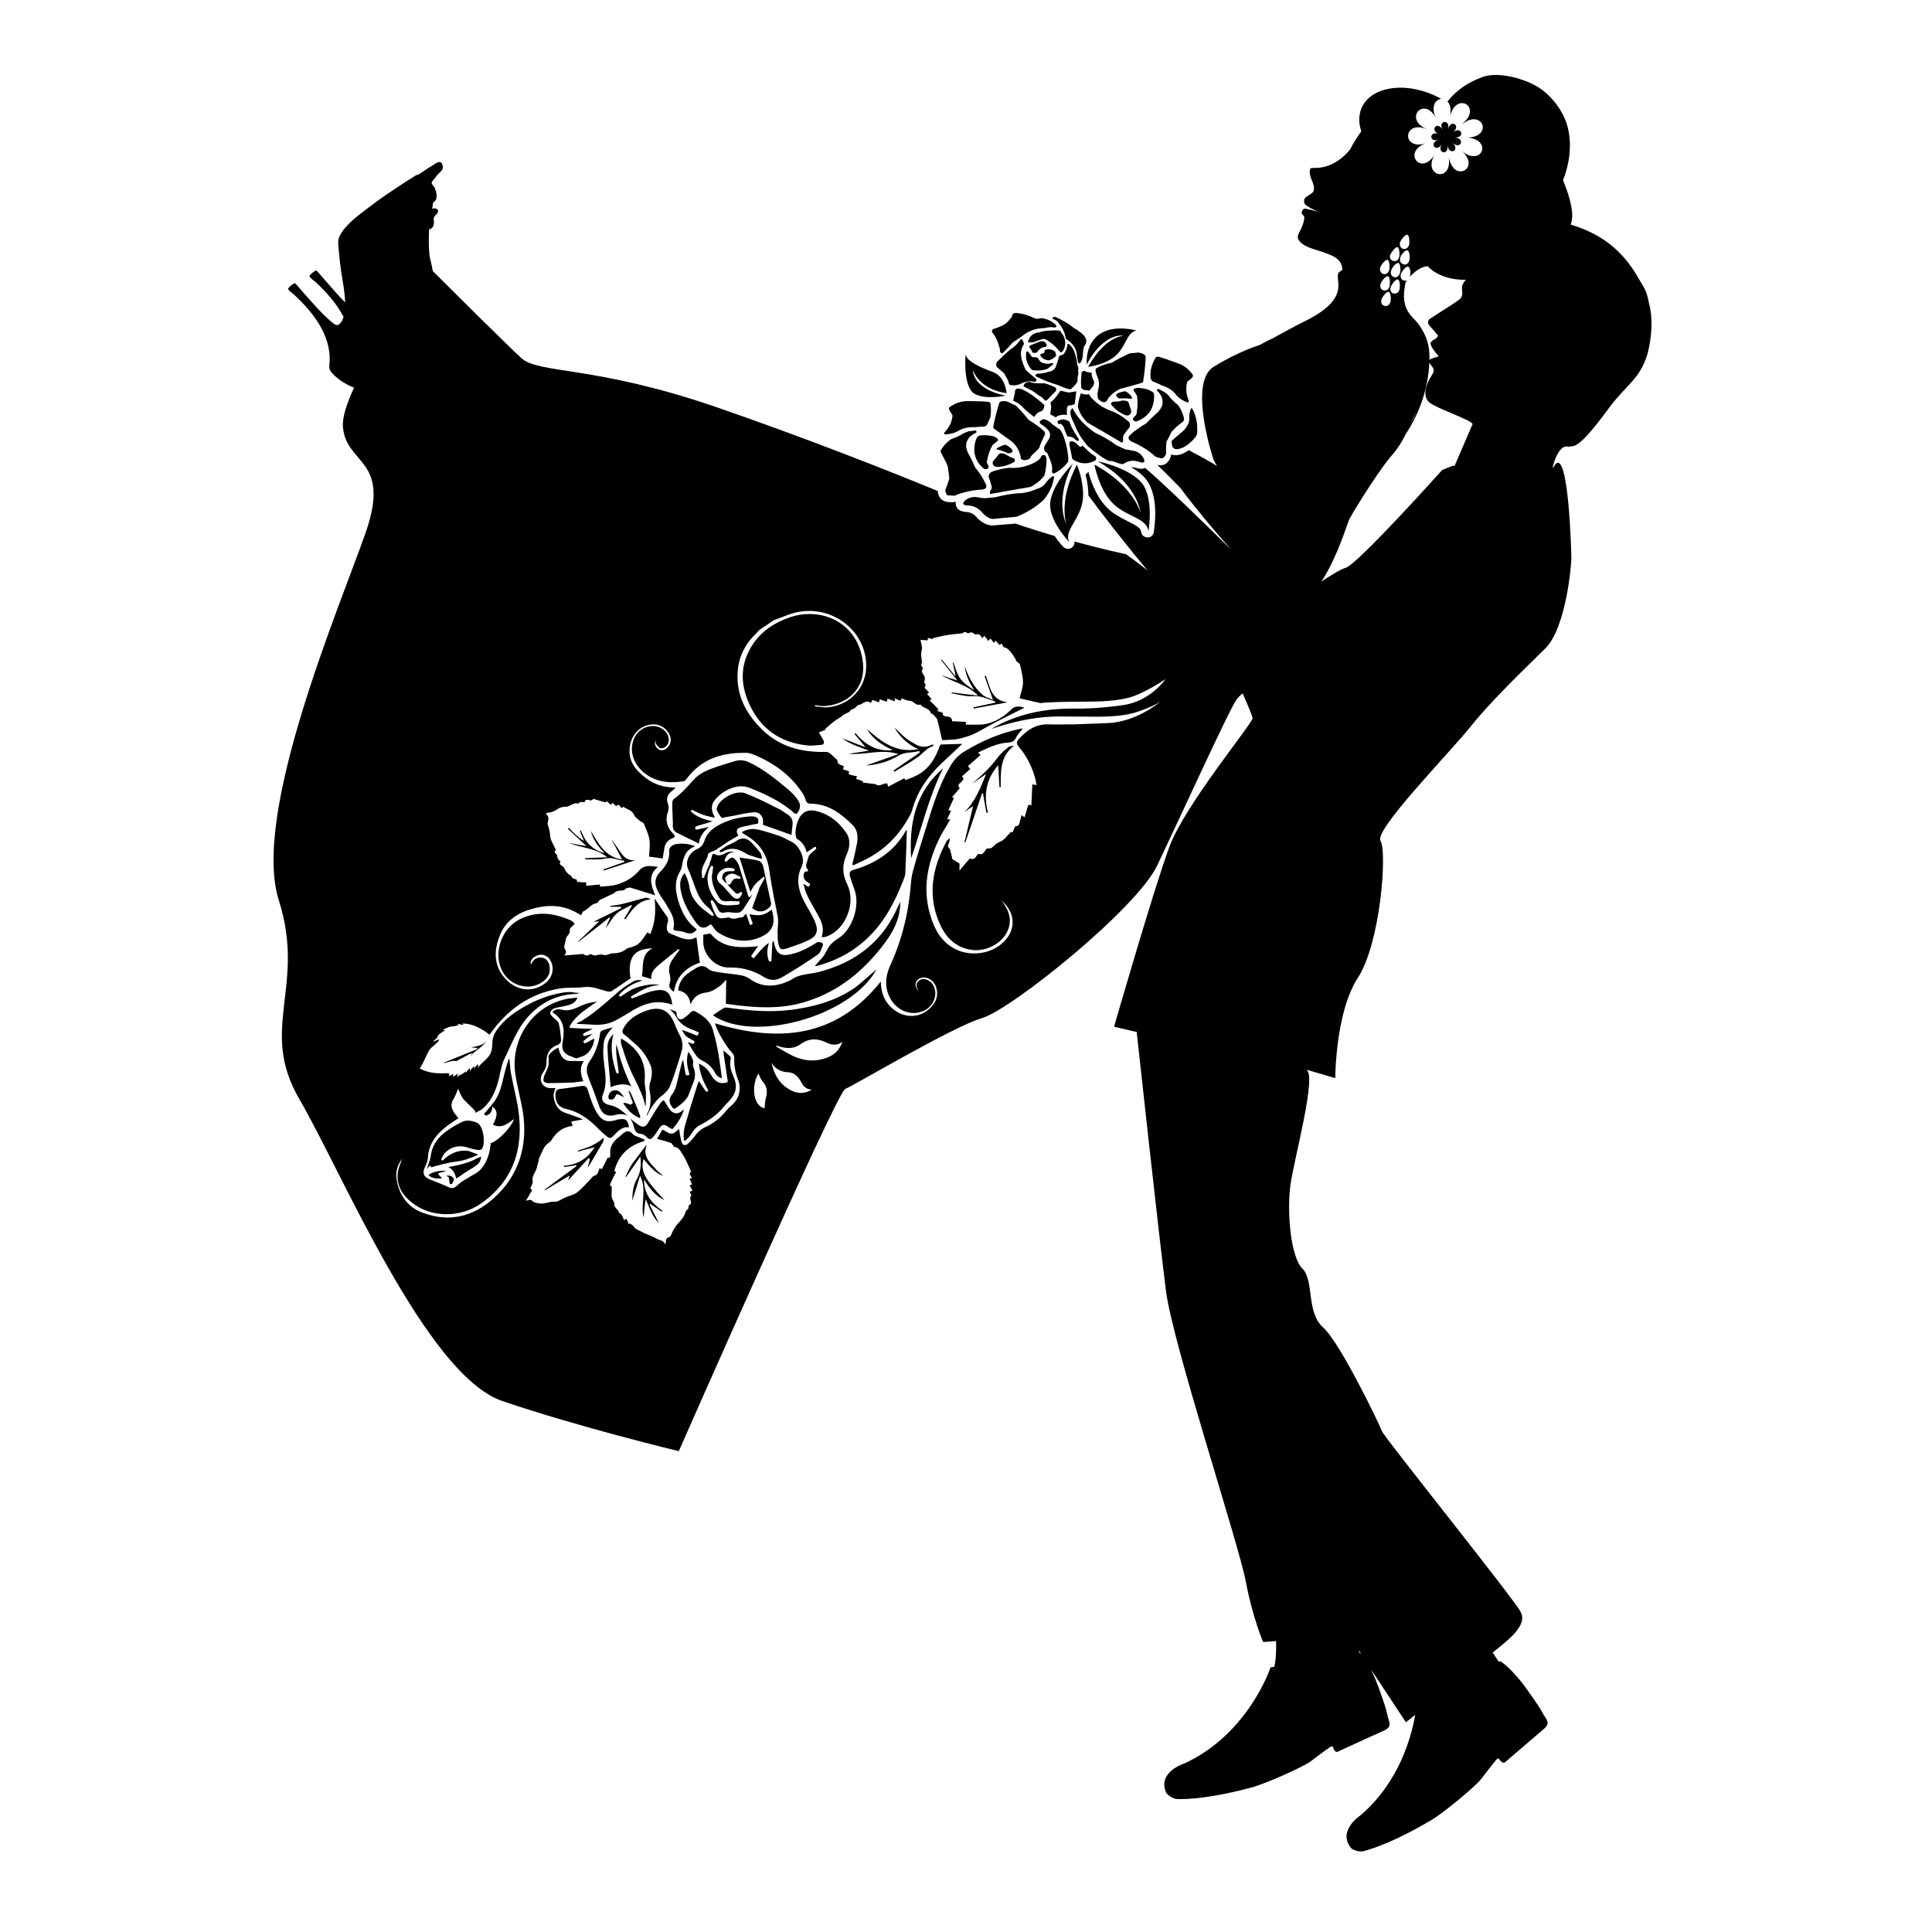 <?xml version="1.0" encoding="utf-8"?>
<!-- Generator: Adobe Illustrator 19.2.0, SVG Export Plug-In . SVG Version: 6.00 Build 0)  -->
<svg version="1.1" id="Capa_1" xmlns="http://www.w3.org/2000/svg" xmlns:xlink="http://www.w3.org/1999/xlink" x="0px" y="0px"
	 viewBox="0 0 623.6 623.6" style="enable-background:new 0 0 623.6 623.6;" xml:space="preserve">
<style type="text/css">
	.st0{fill-rule:evenodd;clip-rule:evenodd;}
</style>
<g>
	<path d="M294.1,277c3.4-9.7,5.7-19.8,10.3-29C295.4,255.7,293.4,265.9,294.1,277z"/>
	<path d="M275.4,280.8c-1.1,0.3-1.3,0.9-1.1,1.9c0.4,1.3,0.8,2.6,1.3,3.9c2.4,5.7-0.7,13.6-4.9,16.2c-1.8,1.1-3.1,2.3-4,4.3
		c-0.8,1.8-2.4,3.1-3.7,4.7c0.2,0,0.4,0,0.6,0c6.4-1.7,12.2-4.8,16.9-9.5c5.2-5.1,8.4-11.4,11-18c0.3-0.7,0.6-1.5,0.7-2.3
		c0.2-4.7,0.4-9.3,0.5-14.1c-0.2,0.1-0.3,0.1-0.3,0.2C288.7,274.8,282.7,278.7,275.4,280.8z"/>
	<path d="M264.4,313.7c-3.1,0.8-6.4,0.6-9.1,2.6c-0.2,0.1-0.4,0.2-0.6,0.3c-4.4,2-8.6,2.3-12.8-0.7c-0.8-0.6-1.8-0.9-2.7-1.1
		c-2.4-0.4-4.8-0.6-7.3-1c-1.1-0.2-2.5-0.3-3.3-1.1c-1.6-1.4-2.9-0.9-4.3,0c-1,0.6-1.9,1.2-2.8,1.9c-1.5,1.3-2.4,3-2.6,5.1
		c2.5,0.4,3.7,2.1,4,4.5c1-2.6,2.8-3.6,5.4-3.9c1.3-0.2,2.6-1,3.7-1.8c1-0.6,1.7-1.6,2.4-2.3c0,2.5-0.1,5.1-0.1,7.8
		c1.4,0.2,2.6,0.3,3.8,0.5c6.8,0.8,13.6,1.1,20.3-0.7c10.9-2.9,19.2-9.3,26.1-18c3.4-4.3,6.1-8.8,6.1-14.7c-0.6,1.1-1,2.1-1.5,3.1
		C284.1,304.6,275.5,310.8,264.4,313.7z"/>
	<path d="M275.2,319.3c-6.1,4-13,5.8-20.2,6.7c-6.7,0.8-13.2,0.2-19.8-0.7c-0.5-0.1-1.2-0.2-1.6,0.1c-1.2,0.7-2.3,1.5-3.5,2.3
		c13.1,9.1,44.5,0.4,52.8-14.8c-0.4,0.3-0.6,0.5-0.8,0.7C279.8,315.5,277.6,317.7,275.2,319.3z"/>
	<path d="M532.3,98.1c-0.9-4.5-1.3-4.6-3.5-8.4c-5.6-9.8-12.9-14.5-21.8-17.2c0.5-1.6,0.6-3.3,0.3-5c-0.4-2.7-1.4-6.1-2.8-9.3
		c2.1-5.4,2.9-11.2,1.6-16.8c-1.2-5.1-4.8-10-9.2-13c-4.3-2.9-13.1-5.4-18.2-3.6c-5.1,1.8-8.9,4.6-11.5,8c0.1,0.1,0.2,0.2,0.3,0.3
		c0.1,0.2,0.2,0.3,0.3,0.5c0.4,0.9,0.6,2.3,0.2,4.1c0.3-1.3,0.8-2.3,1.3-3c0.5-0.7,1.2-1.1,1.8-1.3c1-0.3,2.1,0,2.7,0.7
		c0.9,1,1.1,2.8-0.6,4.7c-0.4,0.4-0.8,0.8-1.4,1.3c0.6-0.4,1.1-0.7,1.6-1c5.2-2.5,7.4,3.6,2.4,5c-0.7,0.2-1.6,0.3-2.6,0.3
		c1.1,0,2,0.2,2.8,0.5c3.8,1.5,2.8,5.6-0.4,5.5c-1.1,0-2.5-0.5-4-1.9c2,1.7,2.6,3.4,2.4,4.6c-0.2,1.4-1.4,2.3-2.7,2.2
		c0,0-0.1,0-0.1,0c-1.5-0.1-3-1.5-3.6-4.7c0.8,5.1-2.3,6.4-4.2,5.2c-1.2-0.8-1.9-2.5-0.8-5c0.2-0.4,0.3-0.7,0.6-1.1
		c-0.2,0.3-0.4,0.6-0.6,0.9c-4.4,5.9-9.9-1.8-2.2-4.4c-8.1,2.7-7.7-7.7,0.2-4.5c-2.9-1.2-3.8-3-3.5-4.5c0.4-2.4,4.1-3.7,6.5,1.1
		c-1.2-2.3-1-4-0.4-5.1c0.5-0.8,1.2-1.2,2-1.3c-0.8-0.4-1.5-0.8-2.4-1.2c-9.9-4.4-20.3-2.6-23.3,4.1c-1,2.4-1,5-0.1,7.6
		c-1.2,1.6-2.4,3.5-3.6,5.8c0,0-4.5,6.2-11.5,6c-0.3,0-1,0-1.2,0.1c-0.3,0.3-0.8,1.3,0.4,4.1c0,0,1.4,2.7,0,3.9
		c-0.2,0.2-1,0.6-1.6,1.1c-0.2,0.1-1.6,0.8-0.7,2.5c0,0.1,0.1,0.1,0.2,0.2c0,0,0,0.1,0.1,0.1c0,0,0.2,0.1,0.3,0.2
		c0.3,0.2,0.7,0.4,1.1,0.7c0.6,0.3,1.5,0.8,2.3,1.2c0.1,0,0.2,0.1,0.2,0.1c-0.8-0.3-2.2-0.7-2.9-0.8c-0.6-0.1-1.4-0.5-1.9,0
		c-0.3,0.3-0.9,1.4,0.2,2c0,0.1,0.1,0.1,0.1,0.2c0,0,0.6,1-1.4,5c-0.2,0.3-0.7,1.3-0.6,1.8c0.1,0.9,1,2.5,4.8,3.7
		c2,0.6,4.1,1.3,6,2.1c2.5,1.1,3.5,2.6,3.6,4.7c-0.4,0.2-0.7,0.5-1,0.7c-2.2,1.9,4.6,7.9-10.4,15.5c-4.4,2.2-8.2,4.3-11.1,5.9
		c-1.5,0.7-2.9,1.4-4.3,2.2c-2,0.6-8,2.8-14.8,7c-8.3,5.2,0,30,0,30l1.1,2c-3-1.9-6.1-3.5-9.1-5.1c-0.1,0.1-0.2,0.2-0.4,0.3
		c-0.3,0.2-0.6,0.3-0.9,0.5c-0.5,0.3-1,0.5-1.5,0.6c-1.3,0.4-2.2,0.2-2.9,0c0,0,0,0,0,0.1c-0.2,1.2-0.8,2.3-1.9,3
		c-0.7,0.4-1.6,0.5-2.4,0.3c-0.1,0-0.1,0-0.2-0.1c2,1.9,4.8,4.7,7.4,7.4c5.2,6.9,10.7,13.5,16.4,19.9c-9.3-9.1-20.2-19.8-27.7-26.3
		c-0.3,0.2-0.7,0.3-1.1,0.3c-0.1,0-0.3,0-0.4,0c-0.6-0.1-1.3-0.2-1.9-0.4c-0.4-0.1-0.8-0.1-1.1-0.1c1.6,0.9,2.9,1.9,4,3
		c5.4,5.3,3.5,16.7,3.3,18c-0.1,0.8-0.7,1.4-1.4,1.6c0,0,0,0,0,0c-1.1,0.3-2.3-0.3-2.6-1.4c0-0.2-0.1-0.3-0.1-0.5
		c-0.3-1.2-1.6-1.9-4-3.1c-1.7-0.9-3.7-1.8-5.7-3.4c-4.4-3.5-6.5-9.6-7.3-12.7c-0.3,0.3-0.6,0.6-0.9,0.9c0.5,1.9,0.9,4.3,0.9,6.7
		c4.2,5.7,12,15.8,19.1,24.2c-4.1-3.2-6.9-5.2-6.9-5.2s-7.1-1.5-16.7-4.1c0.1,0.8-0.2,1.5-0.9,2c-0.8,0.6-2,0.4-2.7-0.3
		c-0.3-0.3-1.5-1.6-2.8-3.5c-4-1.2-8.3-2.5-12.6-4c-2.4,0.2-4.8,0.4-7.3,0.6l-0.4,0c-0.2,0-0.5,0-0.7-0.1l-0.8-0.2
		c-0.1,0-0.2-0.1-0.3-0.1c-1.3-0.6-2.4-1.4-3.3-2.5c-0.6-0.7-1.5-1.2-2.6-1.4c-0.6,0-1.3-0.1-1.9-0.3c-0.1,0-0.3-0.1-0.4-0.1
		c-0.7-0.3-1.3-0.9-1.5-1.6c-0.1-0.4-0.2-0.9-0.1-1.4c-0.3,0.1-0.6,0.2-0.9,0.2c-0.6,0-1.3,0-1.9-0.1c-0.8-0.1-1.6-0.5-2.2-1.2
		c-0.5-0.7-0.8-1.5-0.8-2.3c-15.2-6.3-43.1-17.3-71.8-27.2c-39.1-13.4-57-10.6-62.6-15.7c-4.7-4.3-23.1-22.6-28.6-28.1
		c-0.3-1.5-0.5-2.7-0.7-3.3c-0.6-1.9-0.7-6.4-0.5-10.2c0.2,0,0.5-0.1,0.8-0.3c0.9-0.8,0.8-1.8,0.7-2.9c-0.1-1.1,0.8-1.3,1.3-2.2
		c0.6-1.2-1.1-1.6-1.8-1.2c0.1-0.7,0.2-1.3,0.3-2c0.4-0.3,0.9-0.7,1-1.2c0.3-1.1,0-2.4-0.4-3.4c-0.3-0.8-1.5-1.5-0.9-2.2
		c0.9-1.2,1.9-2.5,3-3.5c0.8-0.7,0.5-3-0.9-2.8c-0.6,0.1-1.3,0.7-1.8,1c-0.9,0.5-1.8,1.1-2.7,1.7c-0.7,0.5-1.4,0.9-2.1,1.4
		c-0.1,0-0.1,0-0.2,0c-0.6,0.1-1.3,0.7-1.8,1c-0.9,0.5-1.8,1.1-2.7,1.7c-3.8,2.5-7.6,5-11.2,7.8c-3.3,2.5-7.4,5.4-9.4,9.1
		c-0.9,1.7-0.4,3.6-0.3,5.4c0.2,2,0.4,4.1,0.7,6.1c0.5,3.3,1.2,6.7,1.3,10.1c-2.1-2.1-4.1-4.4-6-6.6c-0.7-0.8-1.3-1.5-2-2.3
		c-0.3-0.4-0.7-0.8-1-1.1c-0.4-0.5-0.4-0.3-0.9,0c-0.6,0.4-1.3,0.9-1.6,1.5c-0.2,0.3,1.6,1.6,1.9,1.9c3.4,3.1,6.9,7,9.1,11.3
		c-0.2,0.6-0.4,1.2-0.8,1.7c-1.1,1.5-1.8,1-3.1-0.1c-3.1-2.6-5.8-5.8-8.5-8.8c-0.7-0.8-1.3-1.5-2-2.3c-0.3-0.4-0.7-0.8-1-1.1
		c-0.4-0.5-0.4-0.3-0.9,0c-0.6,0.4-1.3,0.9-1.6,1.5c-0.2,0.3,1.6,1.6,1.9,1.9c5.9,5.4,11.9,12.9,11.5,21.5c-0.1,1.6-0.4,2.5,0.7,3.7
		c1.3,1.5,2.9,2.7,4.6,3.6c0.8,0.5,1.7,0.9,2.6,1.2c-2.4,5.2-3.9,9.8-3.6,12.8c1.1,12.3,15.7,10.1,7.3,34.1
		c-8.4,24-36.9,90.6-28,118.6c8.9,28-6.7,41.4,6.7,64.3c13.4,22.9,40.8,88.9,65.4,97.3c24.6,8.4,57,16.2,57,16.2
		s50.9-115.7,53.7-116.9c2.8-1.1,34.7-20.1,44.2-22.9c9.5-2.8,49.8-35.2,56.5-49.2c6.7-14,23.5-50.9,25.7-53.7
		c0.4-0.6,1.1-1.2,1.9-1.9c1.9,4.3,3.2,7.5,3.2,8c0,1.7-21.8,28-26.8,41.4c-5,13.4-17.9,58.2-17.9,58.2l7.3,1.7
		c0,0,7.3,67.1,9.5,83.9c2.2,16.8,23.5,81.6,25.7,93.4c2.2,11.7,5.6,19.6,5.6,19.6l4.2-0.3c0.1,4.4-0.2,6.9-0.6,8.3l-1.2,0.2
		c0,0-7,21.4-27.8,31c0,0-8.8,2.7-5.9,9.4c0.3,0.6,1.9,2,3.7,2.1c3.7,0.1,11.5-0.4,24.1-3.8c4-1.1,16-6.3,18.9-8.4
		c2-1.5,4.6-3.5,6.1-4.5c0.4-0.3,1-0.4,1-0.2c0.2,0.7,0.8,2,1.6,1.6c0,0,15-6.9,15.1-6.9c1.7-0.8,1.9-1.7,1.4-3.2
		c-0.5-1.5-0.7-3-1.2-4.5c-1.3-3.9-2.6-7.9-4.4-11.6c0,0,0-0.1,0-0.1l11.1,16.8c0,0,1.2-0.9,3-2.4c-1.3,7.5-5.3,21.8-17.6,32.4
		c0,0-7.7,5-3.1,10.6c0.4,0.5,2.4,1.4,4.1,1c3.6-1,10.9-3.5,22.1-10.2c3.5-2.1,13.7-10.4,15.9-13.2c1.5-2,3.5-4.6,4.7-6
		c0.3-0.4,0.8-0.7,0.9-0.4c0.4,0.6,1.3,1.7,2,1.1c0,0,12.5-10.7,12.6-10.8c1.4-1.2,1.4-2.1,0.5-3.5c-0.9-1.3-1.5-2.7-2.4-4
		c-2.4-3.4-4.6-6.9-7.4-9.9c-1.4-1.6-3-3.2-4.8-4.4l-0.5,0.2c-0.6-0.8-1.2-1.9-2-3c4.7-3.8,11.5-8.7,9-13.2
		c-2.8-5-44.2-56.5-44.7-58.2c-0.6-1.7-13.4-28.5-19-33.5c-5.6-5-2.8-15.1-6.7-19c-3.9-3.9-5-18.5-3.9-26.8c1.1-8.4,8.9-36.4,5-37.5
		l9.5,2.8c0,0,0-21.2,7.3-32.4c7.3-11.2,9.5-40.8,7.3-44.2c-2.2-3.4,22.4-28.5,29.1-36.9c6.7-8.4,17.3-18.5,24.1-25.2
		c6.7-6.7,8.4-26.8,8.4-29.1c0-2.2-0.9-34.9-5.1-30.4c0,0-0.3,0.6-1,1.3c0.1-0.2,0.1-0.5,0.2-0.8c2.1-7.5,4.9-6.1,4.9-6.1
		c0.5-0.1,1-0.1,1.5-0.2c2.4-0.4,6.4-5.2,11.8-12.5c5.4-7.3,9.7-9,12.2-17C533.4,108.3,533.4,101.9,532.3,98.1z M247.2,354.4
		c-0.3,1.1-0.3,2.2-0.4,3.3c-3.4-0.5-4.6-6.7-2-11.2c0.4,0.8,0.7,1.8,1.3,2.5C247.6,350.6,247.8,352.4,247.2,354.4z M254.4,351.4
		c-3.1-1.9-4.6-4.9-5.4-8.4c1.2,2,3,3,5.4,3.1c2,0.1,3.2,1.4,4.1,3c0.7,1.3,1.5,2.5,3.5,2.6C259.2,353.4,256.7,352.9,254.4,351.4z
		 M266.9,341.4c-3.7,1.4-7.3,1.1-10.8-0.5c-1.9-0.9-3.7-2-5.6-3.1c0.1-0.1,0.1-0.2,0.2-0.3c0.7,0.2,1.4,0.5,2.2,0.6
		c2.1,0.4,4,0.1,5.7-1.2c2.2-1.6,4.7-1.8,7.2-0.8c0.5,0.2,1,0.4,1.4,0.6c1.6,0.7,3.2,0.7,4.7-0.4C271,338.8,269.4,340.5,266.9,341.4
		z M339.7,231.3c2.4-0.1,4.8,0,7.2,0c4.6-0.1,13.5,0.6,19.8-1.4c5.8-1.9,7.6-3.3,7.9-3.5c-0.4,0.4-8,6.7-17.1,7
		c-9,0.3-9.6,0.4-10.5,0.4c-2.9,0-5.8,0.1-8.6,0c-4.1-0.1-7,1.9-9.5,4.7c-0.8,0.9-0.9,1.5-0.1,2.5c2.6,3,4.4,6.6,5.4,10.5
		c0.2,0.6,0.2,1.2,0.4,1.9c-0.6-0.1-1-0.2-1.4-0.2c-0.1,2.2-0.2,4.4-0.3,6.7c-0.5-0.1-0.8-0.1-1-0.1c-0.4,1.3-0.8,2.6-1.2,4
		c-0.4-0.3-0.7-0.5-1-0.7c-0.1,0.6-0.2,1.1-0.4,1.6c-0.3,0.7,0,1.9-1.5,2c-0.3,0-0.6,1.3-1,2c-0.3-0.1-0.5-0.2-0.5-0.2
		c-1.2,1.2-2.2,2.7-3.5,3.2c-1.3,0.4-1.9,1.4-2.8,2c-0.3,0.2-0.8,0.1-1.5,0.2c-0.7,0.6-0.9,2.3-2.8,1.7c-0.6,0.5-0.8,2.2-2.7,1.5
		c-1,1.1-2.1,2.5-3.3,3.9c0-0.8,0-1.6,0-2.3c-0.9-0.5-1.6-1-2.3-1.4c-0.2-1-0.5-2.1-0.8-3.3c-1.5-0.9,0.3-2.1-0.1-3.4
		c-0.3,0.3-0.7,0.5-0.9,0.8c-4.5,8.3-6.3,17-2.6,26c1.8,4.5,4.8,8.1,10,9.1c4.5,0.9,9.6-1.4,11.8-5.2c1.8-3.2,1.4-6.3-0.6-9.3
		c-0.3-0.5-0.6-0.9-1-1.4c5,4.4,4.2,9.5,1.5,12.6c-1.8,2.1-4,3.4-6.6,4.1c-7.3,1.7-13.6-1.6-16.6-8.5c-4.2-9.8-2.7-19.3,1.9-28.6
		c1-1.9,2.2-3.7,3.3-5.7c-0.3,0-0.6-0.1-1-0.1c0.4-0.9,0.9-1.8,1.3-2.7c-0.3-0.1-0.5-0.1-0.9-0.2c0.6-1.4,1.2-2.6,1.8-3.9
		c0,0-0.3-0.2-0.6-0.3c0.9-1,1.7-2,2.5-2.9c-1.1-1,0-1.5,0.5-2c0.9-1,0.9-1,0.2-1.8c0.9-0.8,1.7-1.5,2.7-2.4
		c-0.2-0.3-0.5-0.5-0.8-0.9c1.4-1.2,2.7-2.4,4.1-3.6c-0.2-0.2-0.4-0.4-0.8-0.8c3.1-1.5,6.2-3,9.6-3.2c1.3-0.1,2.1-0.4,2.7-1.7
		c0.5-1,1.4-1.9,2.1-2.8c-0.1,0-0.4-0.1-0.6,0c-6.7,1.4-12.8,4-18.6,7.6c-1.9,1.2-3.3,2.9-4.4,4.9c-3.3,5.7-5.3,12-7.2,18.2
		c-1.6,5.2-3.3,10.3-4.7,15.6c-0.6,2.2-0.6,4.6-0.9,7c-0.9,7.9-2.9,15.5-6.2,22.8c-1.9,4-2.2,8.2,0.6,12.1c2.4,3.3,6.7,4.5,10.2,2.8
		c3.4-1.6,4.7-5.9,2.6-8.7c-0.3-0.4-0.8-0.8-1.3-1.1c-1.1-0.5-2.3-0.6-3.2,0.3c-0.9,0.9-0.7,2,0.2,3.2c-1.7-1.5-1.3-3.5,0.5-4.2
		c1.3-0.5,2.8,0,3.9,1c1.8,1.9,2,5.1,0.4,7.3c-3.5,5-10,5.2-14.2,0.7c-2.1-2.2-2.8-4.8-2.9-7.9c-14.5,18.3-33.1,19.7-53.5,13.5
		c0.5,2.2,3.4,7.3,5.5,9.5c0.6,0.6,0.7,1.2,0.7,2.1c-0.1,1.5,0.2,3,0.5,4.4c0.3,1.3,1,2.6,1.2,3.9c0.3,2.7-0.6,5-2.8,6.8
		c-1.3,1.1-2.3,2.6-3.6,3.8c-1.3,1.1-2.8,2.2-4.4,2.9c-1.6,0.7-2.8,1.8-3.8,3.2c-0.6,0.8-1.3,1.6-2.1,2.3c-0.8,0.7-1.7,0.5-2-0.6
		c-0.4-1.4-0.6-2.9-0.8-4.2c-0.7,0.5-1.5,1.5-2.4,1.5c-0.9,0.1-1.9-0.8-3-1.3c-0.6,1-1.1,2-1.7,3c1.5,0.4,3,0.8,4.4,1.3
		c0.4,0.1,0.6,0.7,0.9,1c0.1,0.1,0.1,0.3,0.2,0.3c1.7,0.1,2.2,1.7,2.9,2.7c1.1,1.6,1.7,3.5,2.6,5.3c-1,0.7,0,1.3,0.2,2
		c-0.2,0.1-0.4,0.2-0.7,0.3c0.3,0.6,0.5,1.2,0.8,1.8c-0.3,0.1-0.5,0.2-0.8,0.3c0.3,0.6,0.6,1.1,0.9,1.7c-0.3,0.1-0.6,0.3-0.9,0.4
		c0.2,0.5,0.7,1.2,0.6,1.2c-1.2,0.8,0.8,2.5-0.9,3.2c-0.1,0.1,0,0.7-0.1,0.9c-0.1,0.3-0.5,0.6-0.8,0.8c-0.4,1.8-1.6,3.1-2.8,4.4
		c-0.5,0.6-0.9,1.3-1.3,1.9c-0.4,0.7-0.7,2-1.3,2.2c-1.4,0.4-0.9,1.4-1.2,2.1c-0.1,0.1-0.1,0.1-0.2,0.2c-0.4-1.4-1.8-1.2-2.7-1.8
		c-0.9-0.6-2-0.9-3-1.4c-0.4-0.2-0.8-0.3-1.2-0.5c-0.2-0.1-2.4-1.2-2.6-1.4c-0.4-0.3-0.5-0.7-0.9-1c-0.3-0.3-0.7-0.4-1-0.6
		c-0.1,0.1-0.2,0.2-0.2,0.3c-0.1-0.3-0.3-0.6-0.4-0.9c-0.1-0.3-0.2-0.5-0.4-0.9c-0.2,0.1-0.4,0.2-0.8,0.4c-0.2-0.5-0.4-1.1-0.7-1.6
		c-0.2-0.3-0.5-0.5-0.8-0.7c0,0-0.1,0-0.1,0c-0.1-1.2-1.7-1.6-1.5-2.9c0-0.3-0.2-0.7-0.4-1.1c-1-1.5-0.1-3.3-0.6-4.8
		c-0.2,0-0.3,0-0.5,0c0.3-0.8,0.6-1.6,1-2.3c0.3-0.7,0.7-1.4,1.1-2.1c-0.3-0.1-0.5-0.3-0.6-0.3c1.3-5.1,4.6-8.3,9.7-9.7
		c0-0.2,0-0.3,0-0.5c-0.6-0.2-1.1-0.5-1.7-0.7c-0.7-0.3-1.5-0.5-1.9-0.9c-1-1.1-1.7-1.4-3-0.6c-0.6,0.4-1,1-1.6,1.4
		c-1.9,1.4-3.1,3.2-2.8,5.7c0,0.3-0.1,0.6-0.2,1.1c-0.2-0.1-0.5-0.2-0.6-0.2c-0.6,1.2-1.3,2.5-1.9,3.7c0,0.1-0.5-0.1-0.8-0.2
		c-0.2,0.6-0.4,1.2-0.7,1.8c-0.2,0.3-0.6,0.4-0.9,0.6c-0.1,0.1-0.3,0-0.3,0c-0.9,1-1.8,2-2.7,2.9c-1.1,1.1-2.2,2.4-3.5,3
		c-1.3,0.6-2.8,0.9-4.1,1.7c-0.7,0.4-1.6,0.9-2.3,0.8c-1.7-0.2-3.3,0.9-5.1,0.5c-0.9-0.2-1.7-0.2-2.3-1c-0.3-0.3-1.2,0.1-1.9,0.1
		c0.4-0.6,1-1.3,1.3-2.1c0.2-0.5,1.3-1.1,0.2-1.8c0,0,0-0.3,0.1-0.4c0.3-0.7,0.8-1.2,0.6-2.3c-0.2-1.2,0.9-2.5,1.3-3.8
		c0.3-1,0.6-2.1,0.8-3.1c0.1-0.2,0.1-0.4,0.2-0.6c0.6-1.1,1-2.4,1.7-3.4c0.5-0.7,1.3-1.1,2-1.8c1.5-2.6,3.6-4.4,6.9-4.8
		c-0.1-0.4-0.1-0.6-0.2-0.8c-0.1-0.2-0.1-0.3-0.2-0.6c1.2-0.2,2.3-0.4,3.8-0.7c-0.9-0.4-1.5-0.6-2-0.8c-1.2-0.4-2.5-0.9-3.7-1.3
		c-2.5-0.8-3.5-2.9-3.8-5.3c-0.1-0.9,0.3-1.8,0.6-2.7c-0.5,0-1.2,0-1.8,0c-2.3-0.1-3.6-2.3-2.6-4.4c0.3-0.6,0.8-1.1,1-1.7
		c0.3-0.7,0.5-1.4,0.5-2.2c-0.1-2.5,0.9-4.6,3.3-5.5c1.1-0.4,1.5-1.1,1.4-2.1c-0.2-1.7-0.3-3.4-0.8-5.1c-0.2-0.7-1.2-1.2-1.8-1.9
		c-0.4-0.4-1-1-0.9-1.4c0.1-0.5,0.7-1.2,1.2-1.4c1.1-0.4,2.4-0.5,3.6-0.8c1.6-0.4,3.2-0.7,4-2.7c-1.4,0.2-2.6,0.2-3.8,0.5
		c-10.6,2.3-17.8,12.7-16.3,23.9c0.6,4.2,1.8,8.4,2.5,12.6c1.6,10.9-1.3,20.6-9.7,28c-6.5,5.7-14.1,7.6-22.5,4.5
		c-5-1.8-7.8-5.7-8.6-11c-0.4-2.4,0.4-4.6,1.8-6.5c-0.5,1.5-1.2,3-1.4,4.5c-0.5,4.1,1.5,7.3,4.6,9.7c6,4.8,15.5,5,22.2,0.3
		c10.6-7.4,13.9-17.9,12.1-30.3c-0.6-4-1.7-8-2.4-12c-0.3-1.5-0.2-3.1-0.6-4.7c-0.5,1.7-1.1,3.4-1.5,5.1c-0.8,3.3-1.4,6.7-3.6,9.4
		c-0.9,1.2-1.9,2.3-3,3.6c0.3,0.2,0.6,0.5,0.8,0.5c1.3-0.5,1.9-1.4,1.9-2.9c1.8,1.1,1.8,3,0.2,5.8c2.8,1.4,4.7-0.3,6.8-1.8
		c-0.7,2.5-5.1,7.1-7.5,7.8c-0.3,3.1-1.1,6.1-3.3,8.5c-0.9,1-2.2,1.6-3.4,2.3c-0.9,0.6-1.8,1-2.6,1.6c-0.7,0.5-1.4,1.2-2.1,1.7
		c-0.7,0.5-1.5,0.5-2.4,0c-1.4-0.7-2.9-1.2-4.3-1.8c-0.5-0.2-1.1-0.4-1.6-0.6c-2.1-1-2.4-2-1.5-4.1c0.4-0.9,0.8-1.8,0.9-2.7
		c0.2-4.8,2.9-8,6.5-10.7c1.1-0.8,2.2-1.5,3.4-2.3c-0.4-0.5-0.8-0.9-1.1-1.3c-1.1-1.5-1.7-3.1-0.5-4.9c0.6-1,1-2.1,1.5-3.3
		c0.4,1,0.7,1.9,1.3,2.8c0.4,0.7,1.1,1.3,1.7,1.9c0.8,0.8,1.7,1.6,2.5,2.5c0,0.2,0,0.4-0.1,0.6c0.8-0.4,1.7-0.7,2.3-1.2
		c3.7-3.1,5-7.5,5.9-12c0.3-1.3,0.6-2.6,1.1-3.8c2.4-4.8,4.2-10,7.9-14.1c4.1-4.5,9.2-7.1,15.4-7.3c0.5,0,0.9-0.2,1.4-0.4
		c-0.5,0.3-2.6-0.2-3.3-0.2c-1.3,0-2.6,0.2-3.9,0.5c-3,0.6-5.9,1.7-8.6,3c-3.3,1.7-6.6,3.7-9.2,6.4c-1.2,1.3-2.6,2.9-3.1,4.7
		c-0.5,1.6-0.1,3.2-0.7,4.8c-0.8,2.2-3.1,3.3-4.3,5.1c0.2-0.4,0.1-0.8,0.1-1.2c-0.5,0.4-1,1-1.4,1.5c0.1-0.3,0.1-0.6,0.2-0.9
		c-0.6,0.4-1.1,1.1-1.5,1.8c0.1-0.4,0.1-0.8,0.1-1.1c-0.7,0.4-0.9,1-1.4,1.5c0-0.2,0.1-0.3,0.1-0.5c-0.6,0.4-1.1,0.8-1.7,1.2
		c-0.1,0,0.1-0.2,0-0.2c-0.4,0.3-0.8,0.6-1.3,0.8c0.3-0.4,0.3-0.6,0.4-1.1c-0.5,0.4-1.1,0.8-1.6,1.1c0.1-0.3,0.1-0.7,0.1-1
		c-0.6,0.5-1.8,1.1-1.3-0.2c-3.3,0.1-6.5,0.2-9.6-1.6c0.4,0.2,2.7-5.2,3.1-5.8c0.8-1.2,2.9-2.3,3.3-3.5c-0.6,0.1-1.4,0.5-2,0.8
		c0.4-0.7,1.2-1.3,1.9-1.8c-0.2,0.1-0.4,0.3-0.6,0.4c0.2-1,1.7-1.9,2.8-2.4c-0.4,0.1-0.8,0-1,0c0.7-0.5,1.6-0.9,2.4-1.1
		c0.8-0.2,2.1-0.1,2.7-0.6c-0.1-0.1-0.3-0.3-0.5-0.3c0.7,0,1.4,0.3,2.2,0.3c-0.2-0.1-0.4-0.3-0.5-0.4c2.7-0.2,5.6,1.3,7.8,2.8
		c0.3,0.2,0.6,0.5,1,0.8c5.6-8,12.9-13.3,22.5-14.9c2.7-0.5,5.4-0.1,8.1-0.5c2.7-0.3,5,0.8,7.4,1.4c0.5,0.1,1.1,0.1,1.4-0.1
		c2.1-1.3,4.1-2.8,6.1-4.1c-1-6.7,1.1-9.6,7.1-9.7c-3.9,2-2.8,5.8-3.4,9c0.9,0.3,1.9,0.5,3,0.9c-0.2-2.1,1.1-3.4,2.4-4.5
		c2.1-1.8,4.3-3.5,6.4-5.2c0.1,0.1,0.2,0.2,0.3,0.3c-0.7,1-1.4,1.9-2.1,2.9c-1.1,1.6-1.6,3.3-1,5.2c0.2,0.8,0.3,1.7,0,2.5
		c-0.5,1.3,0.1,2,1.3,3c0.8-5.2,4.1-8,8.4-9.5c-0.4-2.8-0.8-5.5-1.1-8.2c-2.9,1.7-5.6-0.1-8.3-1.1c-1.6-0.6-1.4-2.2-1-3.6
		c0.3-1,0.1-1.6-0.5-2.4c-1.3-1.7-2.4-3.5-3.7-5.4c0.4,4,0.2,7.8-1.4,11.5c-0.2-0.1-0.3-0.2-0.5-0.3c-0.2-0.1-0.3-0.2-0.4-0.3
		c-1,1.3-1.7,2.7-2.9,3.7c-1,0.8-2.4,1.2-3.7,1.5c-1.3,1.2-2.8,1.6-4.6,1.6c-1,0-2.2,0.9-3.1,0.5c-1.3-0.5-2.6,0.8-3.8-0.2
		c-0.2-0.2-0.8,0.3-1.3,0.4c-0.5,0-0.9-0.1-1.4-0.5c-2.1,0.2-4.2,0.4-6.1,0.5c0.2-0.4,1.1-0.9,0.2-2.1c-0.5-0.7,0.2-2,0.3-3
		c0.1-1.3,1.6-1.7,1.3-3.2c-0.1-0.5,1-1.2,1.6-1.9c-0.3-0.3-0.6-0.8-1-1c-5.5-2.5-11.1-3.3-16.7-0.5c-5.8,2.9-8.6,10.6-5.9,16.3
		c2.4,5.2,9,7.1,13.4,3.8c1.6-1.2,2.4-2.8,2.1-4.8c-0.2-1.6-1.1-2.7-2.5-2.9c-1.6-0.2-2.7,0.5-3.4,2c0,0.1-0.1,0.2-0.2,0.3
		c-0.2-1.4,0.6-2.4,2.1-3c1.5-0.6,3.1-0.1,4,1.2c1.6,2.2,1.2,5.5-1,7.4c-3.9,3.4-9.3,3.1-13.1-0.9c-3.7-3.9-4-8.5-2.3-13.3
		c1.9-5.8,6.5-8.5,12.1-9.8c4.8-1.1,9.4-0.7,13.7,2c0.8,0.5,0.9,0.4,1.2-0.5c0-0.1,0.1-0.3,0.2-0.3c1.6-0.6,2.5-2.4,4.4-2.7
		c0.4-0.1,0.6-0.8,1-1c1.4-0.7,2.9-1.4,4.4-2.1c0.4-0.3,0.8-0.7,1.3-0.8c0.7-0.2,1.4-0.1,2.1-0.3c0.3-0.1,0.5-0.5,0.8-0.6
		c0.4-0.1,0.9-0.3,1.3-0.2c2.4,0.7,4.7,1.5,7.1,2.2c0.2,0.1,0.4,0.1,0.9,0.3c-1.4-3.4-2.5-6.5,0.9-9.2c-2.2-0.2-4.3-0.9-6.1,1.2
		c-1.9,2.2-4.4,3.7-7.2,4.5c-1.7,0.5-3.5,0.5-5.4,0.7c0-0.1-0.1-0.4-0.1-0.7c-1.4,0.1-2.9,0.3-4.4,0.4c0-0.5,0-0.8,0-1.1
		c-0.7,0-1.4,0-2-0.1c-0.4-0.1-1.1,0.3-1-0.7c0-0.1-1-0.4-1.3-0.5c-0.4-0.5-0.6-0.9-1-1.1c-0.7-0.4-1.5-1.3-1.8-2.3
		c0-0.1-0.3-0.2-0.4-0.4c-0.4-0.4-1.4-0.6-0.8-1.6c0-0.1-0.6-0.5-0.8-0.9c-0.2-0.3-0.3-0.8-0.3-1.2c-0.2-0.5-1.3-0.8-0.4-1.7
		c0.1-0.1-0.2-0.4-0.3-0.6c-0.5-1.2-1.4-2.5-1.5-3.7c-0.1-1.3-0.3-2.5-0.8-3.8c-0.2-0.6,0.3-1.5,0.2-2.2c0-0.5-0.5-0.9-0.8-1.5
		c0.3-0.1,0.6-0.2,0.8-0.2c1.2-0.1,2.2-0.6,3.2-1.3c0.6-0.4,1.5-0.6,2.2-0.6c1.6,0.1,2.7-1.6,4.3-1c0.5-1,2-0.3,2-0.5
		c0.4-1.7,2.2,0.2,2.7-1c0,0,0.2-0.1,0.3,0c1.1,0.3,2.3,0.7,3.7,1.1c-0.1,0.1,0.1-0.1,0.4-0.4c0.5,0.4,0.9,0.8,1.4,1.2
		c0.2-0.2,0.3-0.5,0.5-0.7c0.4,0.4,0.8,0.8,1.2,1.1c1-1.1,1.2,0.3,1.8,0.6c0.2-0.1,0.5-0.4,0.5-0.4c1.2,0.9,2.8,1,3.5,2.7
		c0.3,0.8,1.3,1.3,2,2c0.4,0.2,0.9,0.4,1.1,0.7c0.7,1.7,1.5,3.4,1.8,5.1c0.3,1.7,0,3.6-0.1,5.6c1.2,0.2,2.7,0.3,4.4,0.6
		c0.2-1.1,0.3-2.1,0.5-3.1c0.2-1.6,1-2.8,2.6-3.4c0.9-0.4,1.1-0.7,0.3-1.5c-2-2-2.7-4.3-1.7-7.1c0.3-0.7,0.3-1.8,0-2.5
		c-0.7-1.9-0.1-3.2,1.4-4.3c0.3-0.2,0.6-0.6,1.1-1c-3.6,0-6.7-0.9-9.4-2.9c-3.5-2.6-6.1-5.6-5.4-10.4c0.6-4.1,3.6-6.9,7.4-7.1
		c2.5-0.1,4.7,1.4,5.6,3.8c0.5,1.4,0,3.1-1.2,4c-0.8,0.6-1.8,0.8-2.6,0.2c-0.8-0.6-1.4-1.4-0.9-2.8c0.1,0.6,0,1,0.2,1.2
		c0.4,0.5,0.9,1.2,1.4,1.3c0.5,0.1,1.4-0.2,1.8-0.6c1.6-1.6,0.9-4.3-1.3-5.7c-3.1-2-7.6-0.4-9.1,3.3c-1.5,3.7-0.3,7.7,2.9,10.6
		c3.8,3.3,8.3,3.8,13,3.1c0.4,0,0.8-0.4,1.1-0.8c4.9-6.6,11.7-8.6,19.5-8.4c0.5,0,1,0.2,1.5,0.3c6.6,2.6,12.3,6.5,16.3,12.5
		c0.5,0.7,0.9,1.5,1.1,2.3c0.3,1,0.7,1.3,1.8,1.3c5.6,0.1,9.7,3.2,13.4,6.9c1.8,1.8,1.8,4.2,1.3,6.5c-0.4,2.1-0.9,4.1-1.4,6.2
		c0.1,0.1,0.2,0.2,0.3,0.3c2.1-1,4.3-1.9,6.2-3.1c5.3-3.2,9.3-7.7,12.2-13.2c0.5-0.9,0.7-1.9,1-2.8c2-6.3,6-11.1,10.8-15.4
		c1.6-1.5,3.2-3,5-4.7c-2.5,0.1-4.7,0.1-6.8,0.2c-0.3,0-0.6,0.6-0.7,1c-1.2,3.4-3,6.3-6,8.3c-1.4,0.9-3.1,1.5-4.8,2.2
		c-0.1-0.1-0.3-0.4-0.4-0.6c-1.8,0.9-3.4,1.8-5.2,2.7c-0.2-0.4-0.2-0.7-0.3-1c-1.3-0.3-2.5,1.3-3.8,0.2c-1.3-0.2-2.6-0.3-4-0.5
		c-0.1-0.5-0.2-0.6-2.3-1.2c0.1-0.3,0.2-0.5,0.4-0.8c-0.9-0.2-1.8-0.4-2.8-0.7c0.1-0.3,0.1-0.6,0.2-0.9c-0.6-0.2-1.3-0.5-2-0.7
		c0.1-0.4,0.2-0.7,0.3-0.9c-0.6-0.6-2.1-0.3-2.1-2c-0.6-0.6-1.5-1.5-2.5-2.3c-0.3-0.2-0.7-0.4-1.1-0.4c-7.8,0.2-15-1.6-20.7-7.2
		c-5.2-5.1-8.4-11.1-7.9-18.6c0.3-5.1,2.6-9.3,6.2-12.7c0.3-0.3,0.6-0.7,1-1c1.5-1,3-2,4.4-3c2.7-0.9,5.3-2.2,8.1-2.7
		c10.6-1.9,20.6,5.4,21.7,15.6c0.9,7.9-4.4,14.4-12.3,15.2c-1.4,0.1-2.8-0.2-4.1-0.3c0-0.1,0-0.3,0-0.4c1,0.1,2,0.4,3,0.3
		c6.9-0.4,13.5-5.3,12.4-14.2c-1.5-12.7-13.2-17.9-23.4-14.5c-4.8,1.6-9.1,4.3-12,8.6c-4.1,6.1-4.3,12.5-1.4,19.1
		c3.6,8.2,10,12.8,18.9,13.7c1.5,0.2,3.1-0.1,4.6-0.2c0.3,0,0.7-0.3,0.7-0.5c0.1-0.4,0-0.8-0.2-1.1c-0.4-0.8-0.9-1.5-1.4-2.4
		c0.5-0.2,1.3-0.5,2.2-0.9c0-0.1-0.1-0.3-0.1-0.3c1.2-1,2.2-1.9,3.3-2.7c0.7-0.5,1.6-0.9,2.2-1.5c0.8-0.8,2.2-0.8,2.8-1.9
		c0.1-0.2,0.7-0.2,1-0.4c0.3-0.2,0.6-0.5,0.9-0.8c0.1-0.1,0.1-0.3,0.2-0.3c1.5,0,2.6-2,4.3-0.7c0.2-0.4,0.3-0.7,0.5-1
		c0.7,0.3,1.4,0.5,2.1,0.8c0.1-0.3,0.2-0.6,0.3-1c0.7,0.3,1.4,0.5,2.2,0.8c0.1-0.3,0.2-0.6,0.3-1c0.7,0.3,1.4,0.5,2.4,0.9
		c0-0.4-0.1-0.7-0.2-1c0.7,0.3,1.3,0.5,2,0.8c0.1-0.3,0.2-0.5,0.3-0.8c0.9,0.3,1.8,0.8,2.7,0.8c1.3,0.1,1.9,1.7,3.3,1.2
		c0,0,0.1,0,0.1,0c0.8,1.3,2.8,1,3.3,2.7c0.1,0.3,0.7,0.3,0.9,0.6c0.4,0.5,1,1,1.2,1.5c0.6,2.1,1,4.3,1.6,6.7c1.3-0.1,3-0.1,4.6-0.3
		c2.9-0.5,5.6-1.5,8.1-3c4.6-2.6,9.3-4.9,13.9-7.2c-1.4-0.3-2.9-0.9-4.4,0.7c-2.3,2.3-5.1,4-8.3,4.6c-2,0.4-4.1,0.1-6.3,0.2
		c0-0.3,0.1-0.6,0.1-0.9c-1.5-0.1-3-0.1-4.5-0.2c-0.1-2.3-2.1-0.9-3-2.1c0,0,0-0.3,0.1-0.6c-0.6-0.2-1.2-0.4-1.8-0.6
		c0.1-0.3,0.2-0.6,0.3-0.6c-1-1-1.8-1.8-2.8-2.8c0.2-0.2,0.4-0.3,0.6-0.5c-0.5-0.5-0.9-1-1.5-1.6c0.3-0.2,0.5-0.3,0.7-0.5
		c-0.2-0.2-0.4-0.3-0.5-0.5c-0.3-0.5-1.5-0.8-0.6-1.8c0.1-0.1-0.4-0.8-0.5-0.9c0.1-0.7,0.3-1.2,0.2-1.6c-0.2-1-1.5-1.7-0.6-3
		c0.1-0.1-0.4-0.5-0.5-0.8c-0.1-0.3,0-0.7,0.2-1.1c-0.1-1.3-0.5-2.4-0.1-3.9c0.3-1-0.2-2.2-0.4-3.4c0.7,0.1,1.5,0.1,2.3,0.2
		c0-0.2,0.1-0.5,0.1-0.8c0.6,0.1,1.1,0.3,1.6,0.4c0-0.1,0-0.2-0.1-0.3c1.5-0.3,3.1-0.8,4.7-1c1.6-0.3,3.2-0.4,5.1-0.6
		c0.4-1,1.6,0.2,1.9,0c1.2-0.9,1.9,0.6,2.3,0.4c1.3-0.5,1.5,0.6,2.1,1.2c0.2-0.3,0.4-0.5,0.6-0.8c0.5,0.6,0.9,1.1,1.3,1.7
		c0.2-0.3,0.4-0.5,0.7-0.8c0.4,0.5,0.7,0.9,1.1,1.4c0.2-0.2,0.3-0.4,0.6-0.7c0.4,0.5,0.8,0.9,1.2,1.4c0.2-0.1,0.4-0.3,0.7-0.5
		c0.3,0.5,0.5,0.9,0.7,1.3c1-0.4,3.1,2.2,4.2,4.6c0.4,0.3,0.9,0.5,1,0.8c0.4,1.9,1,3.8,1,5.8c0,1.7-0.7,3.5-1.1,5.2
		c2.1,0.5,4.3,1,6.6,1.5c0.4,0.1,0.9-0.1,1.4-0.1c3.3-0.2,6.2-0.3,10.2-0.3c4.4-0.1,11.2,0.2,17-1.3c5-1.3,11.9-6,11.9-6
		s-4.8,7.1-13.7,8.4c-7.6,1.1-14.4,1.2-16.1,1.1c-9.3,0-18.2,1.7-26.5,6.6C326.1,233.2,332.7,231.6,339.7,231.3z M439.2,533.6
		l-0.3,0.1c-0.1-0.3-0.2-0.7-0.4-1.1L439.2,533.6z M452.2,77.6c0.7-1.1,1.6-2,2.1-1.8c0.4,0.1,0.7,1.3,0.6,2.7
		c-0.1,1.3-1,2.1-2.1,1.8C451.8,79.9,451.5,78.7,452.2,77.6z M455,83.5c-0.1,1.3-1,2.2-2.1,1.8c-0.2-0.1-0.3-0.2-0.5-0.3
		c-0.6-0.5-0.7-1.5-0.2-2.4c0-0.1,0.1-0.1,0.1-0.2c0.7-1,1.5-1.8,1.9-1.6C454.8,80.9,455.1,82.1,455,83.5z M449.2,92
		c0.3-0.4,0.6-0.8,0.8-1.1c0.5-0.5,0.9-0.8,1.2-0.7c0.3,0.1,0.5,0.6,0.6,1.3c0,0.3,0.1,0.7,0,1.1c0,0.1,0,0.2,0,0.2c0,0,0,0,0,0.1
		c0,0.2-0.1,0.4-0.1,0.6c0,0.1-0.1,0.2-0.1,0.3c-0.2,0.4-0.4,0.7-0.8,0.8c-0.3,0.2-0.7,0.2-1.1,0.1c-0.1,0-0.1-0.1-0.2-0.1
		C448.7,94.2,448.5,93.1,449.2,92z M448.9,96.9c-0.1,1.3-1,2.2-2.1,1.8c-1-0.3-1.3-1.5-0.6-2.7c0.7-1.1,1.6-2,2.1-1.8
		C448.7,94.4,449,95.6,448.9,96.9z M450.2,89.5c-0.1,0-0.2,0-0.3-0.1c-1-0.3-1.3-1.5-0.6-2.7c0.4-0.7,0.9-1.3,1.4-1.6
		c0.3-0.2,0.5-0.3,0.7-0.2c0.4,0.1,0.7,1.3,0.6,2.7C451.8,88.8,451.1,89.6,450.2,89.5z M449.1,81.6c0.3-0.5,0.7-1,1-1.3
		c0.4-0.4,0.8-0.6,1-0.5c0.4,0.1,0.7,1.3,0.6,2.7c0,0,0,0,0,0c-0.1,0.9-0.5,1.5-1.1,1.7c-0.3,0.1-0.6,0.1-1,0c-0.7-0.2-1-0.8-1-1.6
		C448.7,82.3,448.9,82,449.1,81.6z M448.6,91.9c-0.1,1.3-1,2.2-2.1,1.8c-1-0.3-1.3-1.5-0.6-2.7c0.7-1.1,1.6-2,2.1-1.8
		C448.5,89.3,448.7,90.5,448.6,91.9z M445.8,85.7c0.7-1.1,1.6-2,2.1-1.8c0.4,0.1,0.7,1.3,0.6,2.7c-0.1,1.3-1,2.2-2.1,1.8
		C445.4,88,445.1,86.8,445.8,85.7z M469.5,150.4c-0.3,0-0.5-0.1-0.5-0.1l-3.5,1.4c0,0-27.3,30.5-31.2,31.6c-1.5,0.4-4.6,2.3-7.8,4.4
		c4.1-6.1,7-14.4,9-20.1c3-5.3,10.1-16.5,13.9-20.8c1.9-2.2,3.3-4.5,4.4-6.8c4.8-7.2,7.6-16.1,7.6-24.7c0-3.9-1-7-3.2-10.2
		c-0.8-1.1-1.7-2.1-2.6-3c-3-3.4-2.7-7.2-1.9-11c0.2-0.2,0.3-0.4,0.5-0.6c-0.1,0.1-0.2,0.1-0.4,0.1c-0.2,0-0.4,0-0.7-0.1
		c0,0,0,0-0.1,0c-0.2-0.1-0.3-0.1-0.4-0.2c-0.6-0.5-0.7-1.5-0.2-2.4c0.7-1.1,1.6-2,2.1-1.8c0.1,0,0.1,0.1,0.2,0.1
		c0.1,0.1,0.1,0.1,0.2,0.2c0.1,0.2,0.2,0.5,0.3,0.9c0.1,0.4,0.1,0.9,0,1.4c0,0.3-0.1,0.5-0.2,0.7c2.2-2.4,4.1-3.3,5.8-3.5
		c2.6,2.8,7.1,4.5,12.3,4.4c-0.7,0.9-1.2,1.7-1.2,2.4c-0.1,1.4,0.4,2.2-0.3,3.4c-0.5,0.9-6.5,4.4-10.2,6.9c-0.7,0.5-0.5,1.7,0.1,2.2
		l2.7,3.1c-0.8,1.5-1.2,0.9-2.2,2c-1,0.7,1.3,3.5,2.4,4.7c-0.7,0.3-3.1,0.8-3.1,1.4c-0.1,1.1,1.2,1.8,1.4,2.8c0.2,0.9-0.2,1.3-1.2,3
		c-1,1.7-2.6,5.8,0,7.8c2.6,2,13.8,5.7,13.8,6.9L469.5,150.4z M455.2,137.1c0.7-1.6,1.3-3,2-4.3
		C456.6,134.3,455.9,135.8,455.2,137.1z"/>
	<path d="M463.4,40.8c-0.2,0.2-0.4,0.4-0.4,0.7c0,0.2,0,0.4,0.1,0.7c0.2,0.4,0.6,0.8,1.3,1.1c-0.6-0.3-1.1-0.3-1.5-0.2
		c-1.1,0.2-1.2,1.6-0.3,2c0.4,0.2,1,0.2,1.7,0c-3.3,1.1-0.7,4.4,1.1,1.4c-1.8,3,2.3,3.9,1.8,0.4c0.3,1.6,1.1,2,1.8,1.9
		c0.8-0.2,1.3-1.4-0.2-2.7c2.7,2.4,4.3-1.5,0.7-1.7c3.6,0.1,2.3-3.9-0.6-1.7c2.9-2.2-0.7-4.4-1.5-1c0.8-3.4-3.4-2.9-1.8,0.2
		C464.9,40.6,464,40.4,463.4,40.8z"/>
	<path d="M330.5,111.1v-0.2c-0.1-0.4-0.3-0.8-0.5-1.2c-0.1-0.1-0.1-0.2-0.2-0.2c-0.1,0-0.2,0-0.2,0c-0.2,0.1-0.3,0.2-0.4,0.4
		c-0.8,1.1-1.8,2.1-3.1,2.9c-1.5,1.3-2.9,2.6-4.3,4c-0.2,0.4-0.3,0.8-0.2,1.3c0,0.2,0.1,0.3,0.2,0.4c0.7,0.6,1.4,1.2,2.1,1.8
		c0.3,0.3,0.5,0.7,0.7,1.1c0.5,0.8,0.9,1.6,1.1,2.5c0.1,0.2,0.3,0.4,0.6,0.4c1.2,0.2,2.5,0,3.5-0.6c1-0.5,2.2-0.7,3.3-0.6
		c0.2,0,0.3,0.1,0.5,0.1c0.1,0,0.2,0,0.3,0c0.1,0,0.1,0,0.2,0c0.2,0,0.4-0.2,0.4-0.4c0.1-0.2,0-0.4-0.2-0.6
		c-1.1-0.9-2.2-1.8-3.2-2.8c-0.4-0.8-0.8-1.6-1-2.4c-0.3-0.6-0.4-1.3-0.5-1.9c-0.2-1.2,0-2.4,0.6-3.5L330.5,111.1z"/>
	<path d="M337.8,111.6c0.1-0.2,0.1-0.4-0.1-0.6c-0.1-0.4-0.5-0.7-0.9-0.8c-0.4-0.1-0.9-0.1-1.3,0.1c-1,0.4-2,0.8-3,1.2
		c-0.2,0.1-0.3,0.4-0.2,0.6l0.1,0.2c0.3,0.3,0.5,0.7,0.7,1.1c0,0.2,0.2,0.4,0.4,0.5l0.1,0c0.2,0,0.3,0,0.5,0c0.1,0,0.3,0,0.4-0.1
		c0.1,0,0.3-0.1,0.3-0.2c0.5-0.8,1.4-1.5,2.5-1.6C337.6,112,337.7,111.8,337.8,111.6z"/>
	<path d="M331.4,113.4c-0.1,0-0.1,0-0.1,0.1c-0.4,2,0.1,4,1.6,5.7c0.2,0.2,0.4,0.3,0.7,0.3c1.5,0.2,3,0.1,4.4-0.4
		c0.7-0.5,1.3-1,1.9-1.5c0.1-0.1,0.1-0.3,0-0.4l-0.1,0c-0.1,0-0.2,0-0.3,0c-1.2,0.4-2.6,0.2-3.6-0.4c-0.3-0.3-0.6-0.7-0.8-1.1
		c-0.2-0.2-0.5-0.4-0.9-0.4c-0.1,0-0.2,0-0.3,0c-0.1,0-0.3,0-0.4,0c-0.3,0-0.5-0.1-0.6-0.3l-0.1-0.2c-0.1-0.2-0.3-0.4-0.5-0.7
		c-0.1-0.2-0.3-0.4-0.5-0.6C331.6,113.4,331.5,113.4,331.4,113.4z"/>
	<path d="M322.3,111.3c0.3,0.7,0.5,1.4,0.5,2.1c0,0.2,0.2,0.4,0.4,0.6c0.1,0,0.2,0,0.3,0c0.2-0.1,0.4-0.2,0.5-0.4c1-1,1.9-1.9,2.8-3
		c1-0.7,2-1.3,3-2c1.9-1.7,4.6-2.7,7.4-2.7c1-0.3,2.1-0.4,3.1-0.2c0.2,0,0.5,0,0.6-0.2c0.1-0.2,0.1-0.4,0-0.5
		c-1-1.1-2.5-1.9-4.1-2.2c-0.2-0.1-0.5-0.1-0.8-0.1c-0.4,0.1-0.8,0.2-1.3,0.2c-0.6-0.1-1.2-0.3-1.7-0.6c-0.2-0.1-0.3-0.1-0.5-0.2
		c-1.5-0.6-3.1-1-4.8-1.1c-0.4,0-0.8,0.3-0.9,0.6c-0.1,0.2-0.2,0.4-0.2,0.6c0,0.1-0.1,0.1-0.1,0.2c0,0.1-0.1,0.2-0.2,0.2
		c-0.6,0.9-1.4,1.7-2.4,2.3c-1,0.5-2.2,1-3.3,1.3c-0.2,0.1-0.4,0.3-0.4,0.5c-0.1,0.2,0,0.4,0.1,0.6
		C321.3,108.6,322,109.9,322.3,111.3z"/>
	<path d="M338.6,116.3c0.6-0.2,1.2-0.5,1.7-0.9c0.3-0.2,0.6-0.5,0.6-0.8c-0.1-0.3-0.2-0.7-0.3-1c0-0.1-0.1-0.2-0.3-0.3
		c-0.7-0.5-1.7-0.7-2.5-0.5c-0.1,0-0.2,0.1-0.4,0.1c-0.1,0-0.1,0.1-0.2,0.2c0,0.2-0.1,0.4-0.1,0.6c0,0.1-0.1,0.2-0.2,0.2
		c-0.2,0.1-0.4,0.2-0.6,0.3l-0.2,0c-0.2,0.1-0.3,0.2-0.3,0.4l0,0.2C336.4,115.7,337.4,116.3,338.6,116.3z"/>
	<path d="M335.2,127.6c0.7,0.3,1.4,0.8,1.8,1.4c0.1,0.1,0.3,0.2,0.4,0.3c0.2,0,0.4,0,0.5-0.1c0.9-1,1.8-1.9,2.8-2.9
		c0.2-0.2,0.3-0.5,0.2-0.8c-0.1-0.3-0.3-0.5-0.6-0.6c-1-0.5-2.1-0.9-3.2-1.2c-0.8,0-1.5,0.1-2.3,0c-0.7,0-1.4-0.1-2-0.3
		c-0.9-0.3-1.9,0-2.3,0.8c0,0.1-0.1,0.2-0.1,0.3l0,0.1c0,0.1,0.1,0.2,0.2,0.2c0.5,0.3,1.1,0.6,1.6,0.8
		C333.3,126.2,334.3,126.8,335.2,127.6z"/>
	<path d="M342.4,107.1l-0.2-0.3c-0.1-0.1-0.2-0.1-0.3-0.1c-0.9-0.1-1.8-0.1-2.7,0c-1,0-1.9,0.1-2.8,0.3c-0.3,0.1-0.7,0.2-1,0.3
		c-1.6,0.1-2.9,1-3.3,2.3c-0.1,0.1-0.1,0.2-0.2,0.4c-0.1,0.1-0.1,0.2-0.1,0.3c0,0.1,0.1,0.2,0.3,0.2c0.8,0.1,1.7,0,2.4-0.4
		c0.6-0.2,1.2-0.4,1.8-0.6c0.4-0.2,0.9-0.1,1.3,0.1c1.8,1,3.3,2.4,4.5,3.9l0.2,0.2c0.1,0,0.2,0.1,0.2,0c0.2-0.1,0.4-0.2,0.5-0.3
		c1.1-1.6,1.1-3.6,0.1-5.3C342.8,107.8,342.6,107.5,342.4,107.1z"/>
	<path d="M347.6,116.6c-0.2-1-0.5-2-0.8-3c-0.3-0.9-0.9-1.8-1.7-2.5c-0.1-0.1-0.2-0.1-0.3-0.1c0,0-0.1,0-0.1,0c0,0-0.1,0-0.1,0.1
		c-0.1,0.1-0.1,0.2-0.1,0.3c-0.1,1-0.5,1.9-1.1,2.8l-0.2,0.2c-0.1,0-0.2,0.1-0.3,0.1c-0.4,0.1-0.7,0.2-1,0.5
		c-0.1,0.1-0.1,0.1-0.1,0.2c-0.3,1.2-0.7,2.3-1.1,3.4c-0.4,0.8-1.3,1.3-2.3,1.4c-1,0.4-2.2,0.6-3.3,0.6c-0.4,0-0.7,0.2-0.9,0.5
		c-0.1,0.2,0,0.3,0.2,0.4c2.2,1.1,4.6,2.1,7.1,2.8c1.1,0.5,2.3,1,3.5,1.3c0.3,0.1,0.7,0,0.9-0.2c0.8-0.7,1.4-1.4,1.9-2.3
		c0-0.3,0-0.5,0-0.8c0-0.7,0.2-1.3,0.3-1.9c-0.1-0.4-0.1-0.8-0.1-1.2c0-0.1,0.1-0.2,0.1-0.4C347.8,118.1,347.6,117.3,347.6,116.6z"
		/>
	<path d="M341,103.5c0.8,0.8,1.4,1.6,1.9,2.5c0.6,1,0.9,2.1,1.1,3.2c0,0.1,0.1,0.3,0.2,0.3c2,1.2,3.2,3,3.4,5c0,0.9,0.2,1.7,0.4,2.5
		c0,0.1,0.2,0.2,0.3,0.3c0.2,0,0.3,0,0.4-0.2c0.1-0.2,0.2-0.3,0.3-0.5c0.8-1.2,0.3-3.7,1-4.9c1.5-1.9,0-3.4-1-4.2
		c-0.7-0.6-1.4-1.1-2.2-1.5c-0.6-0.4-1.2-0.9-1.7-1.3c-1.3-0.8-2.7-1.6-4.2-2.3c-0.2-0.1-0.3-0.1-0.5-0.1c-0.3,0-0.6,0.1-0.7,0.3
		c0,0.1,0,0.2,0.1,0.3C340.2,103.1,340.6,103.3,341,103.5z"/>
	<path d="M305.9,150.5c0.2,1.3,0.4,2.6,0.5,3.9c-0.3,1.2-0.7,2.4-1.2,3.5c-0.1,0.6,0,1.1,0.3,1.6c0,0,0,0.1,0,0.1
		c0.2,0.2,0.4,0.3,0.7,0.3c0.1,0,0.2,0,0.3,0c0.5,0,1,0.1,1.5,0.1c0.2,0,0.3,0,0.4-0.1c0.1-0.1,0.2-0.1,0.4-0.2
		c0.8-0.3,1.7-0.6,2.5-0.8c1.9-0.5,3.9-0.8,5.9-0.9c0.4-0.1,0.8-0.2,1-0.5c0.2-0.3,0.2-0.6,0.1-1c-0.9-2-2.1-3.9-3.6-5.7
		c-0.7-1.7-1.5-3.3-2.4-4.9c-0.1-0.2-0.1-0.4-0.2-0.7c-0.8-2.1,0.3-4.3,2.7-5.4c0.2-0.1,0.3-0.2,0.4-0.3l0-0.1
		c0-0.2-0.2-0.3-0.3-0.4c-0.2-0.1-0.3-0.1-0.5,0c-0.6,0.1-1.2,0.2-1.7,0.2c-0.9,0.3-1.7,0.6-2.4,1.1c-1,0.6-2.1,1-3.2,1.4
		c-1.5,1-2.7,2.3-3.5,3.8c0,0.2,0,0.5,0.2,0.7C304.5,147.6,305.3,149,305.9,150.5z"/>
	<path d="M305,140.2c1.7,0,3.4-0.5,4.8-1.4c1.4-0.7,3.1-1,4.7-0.9c1-0.1,2.1-0.2,3.1-0.2c0.5-0.1,1-0.4,1.1-0.9
		c0.2-0.5,0.5-1,0.7-1.5l0.3-0.6l0-0.3c0.2-1.4,0.2-2.7,0-4.1c0-0.3-0.3-0.5-0.6-0.6c-1.4-0.1-2.8-0.2-4.2-0.2c-1.2,0-2.3-0.1-3.5,0
		c-1.8,0.2-3.5,0.9-4.9,1.9c-0.2,0.2-0.3,0.6-0.1,0.9c0.2,0.5,0.5,0.9,0.8,1.3c0.2,0.3,0.3,0.6,0.2,0.9c-0.2,1.8-1.1,3.6-2.5,5
		c-0.1,0.2-0.2,0.3-0.1,0.5c0,0.1,0.1,0.2,0.2,0.2L305,140.2z"/>
	<path d="M316.1,140.6c-0.4,0.1-0.7,0.4-0.8,0.7c-0.7,1.5-0.9,3.1-0.8,4.7c0.3,2,1.3,3.9,3.1,5.3c0.4,0.2,0.9,0.2,1.3-0.1
		c0.2-0.2,0.2-0.4,0.2-0.6c-0.1-0.3-0.2-0.6-0.4-0.9c-0.2-0.3-0.2-0.7-0.1-1c0.3-1.8,0.9-3.5,1.8-5.1c0.5-0.4,1-0.8,1.5-1.2
		c0.3-0.2,0.3-0.6,0.1-0.8c-0.5-0.5-1.3-0.8-2-0.9C318.7,140.4,317.3,140.4,316.1,140.6z"/>
	<path d="M322.8,145.3c0.8,0.3,1.5,0.5,2.3,0.9c0.6,0.2,1.2,0.1,1.6-0.3c0.1-0.1,0.2-0.3,0.1-0.5c-0.1-0.2-0.2-0.3-0.3-0.5
		c-0.5-0.5-1.1-1-1.9-1.3c-0.1-0.1-0.3-0.1-0.4,0c-0.6,0.2-1.2,0.4-1.7,0.7c-0.2,0.1-0.4,0.2-0.6,0.3c-0.1,0.1-0.2,0.2-0.2,0.3
		c0,0,0,0.1,0,0.1c0,0,0.1,0.1,0.1,0.1C322.2,145.2,322.5,145.2,322.8,145.3z"/>
	<path d="M320.6,150.1c0.1,0.2,0.3,0.3,0.5,0.4c0.2,0.1,0.5,0.2,0.8,0.2c0.8,0,1.6-0.1,2.4-0.3c1-0.3,2-0.7,2.9-1.2
		c0.3-0.2,0.4-0.4,0.4-0.7c0-0.3-0.2-0.5-0.5-0.6c-0.6-0.2-1.2-0.5-1.8-0.8c-0.6-0.5-1.4-0.8-2.2-0.8c-0.3,0-0.5,0.1-0.7,0.3
		c-0.5,0.7-1,1.3-1.6,2C320.3,149,320.3,149.6,320.6,150.1z"/>
	<path d="M323.3,129.5c-0.4,0.1-0.7,0.4-0.8,0.7c-0.8,2.5-1.4,5-1.9,7.5c-0.1,0.3,0.1,0.6,0.3,0.7c1.9,1.4,3.9,2.8,5.8,4.2
		c1.6,1.4,2.5,3.3,2.8,5.2c0,0.2,0.1,0.4,0.3,0.5c0.5,0.3,1.1,0.3,1.7,0.1c0.6-0.1,1.1-0.5,1.2-1c0.7-1.1,2.2-1.8,2.8-3
		c0.4-1.5,1.2-2.8,1.8-4.2c0.1-0.3,0-0.6-0.2-0.9c-1.1-1.2-3.5-2.8-5-3.7c-1.3-1.6-2.6-3.1-4.1-4.6c-0.2-0.2-0.5-0.3-0.8-0.4
		c-0.6-0.3-1.3-0.6-1.9-0.9c-0.3-0.1-0.5-0.2-0.8-0.2C324.2,129.5,323.8,129.5,323.3,129.5z"/>
	<path d="M319.5,158.8c0,0.1,0,0.3,0,0.4c0.1,0.2,0.2,0.3,0.4,0.2c0.2,0,0.3-0.1,0.5-0.1l12-2.1c0.4-0.1,0.9-0.3,1.2-0.6
		c1.4-0.8,2.6-1.9,3.5-3.1c0.5-1.8,0.7-3.6,0.7-5.5c-0.1-0.4-0.2-0.7-0.5-1c-0.1-0.1-0.2-0.1-0.3-0.1c-0.2,0-0.4,0-0.7,0.1
		c-0.1,0.1-0.2,0.1-0.2,0.2c-0.1,0.3-0.2,0.5-0.4,0.8c-0.7,0.7-1.5,1.2-2.4,1.6c-2.3,1.1-5,1.6-7.6,1.4c-1.9,0.2-3.8,0.6-5.6,1.3
		c-0.4,0.2-0.7,0.5-0.8,0.8c-0.3,0.5-0.2,1.1,0.1,1.6c0.2,0.6,0.4,1.3,0.6,2c0.1,0.3,0.1,0.7,0.1,1
		C319.9,157.9,319.7,158.4,319.5,158.8z"/>
	<path d="M315.5,160.5c-1.7-0.3-3.4,0.3-4.3,1.4c-0.1,0.1-0.2,0.2-0.2,0.3c-0.2,0.3,0,0.6,0.3,0.8c0.6,0.1,1.1,0.2,1.7,0.2
		c1.6,0.2,3,1,4,2.2c0.6,0.8,1.5,1.4,2.5,1.9l0.8,0.2l0.4,0c1-0.1,1.9-0.2,2.9-0.3c1.5-0.1,3-0.3,4.5-0.4c3.3-1.3,6.2-3.1,8.7-5.4
		c1.8-2.1,3-4.6,3.4-7.2l0-0.4c0-0.1-0.1-0.1-0.2-0.1c-0.1,0-0.3,0-0.4,0.1c-0.9,0.7-1.7,1.5-2.3,2.4c-0.6,0.8-1.5,1.3-2.6,1.6
		c-1.4,0.6-2.8,1.1-4.4,1.3c-0.5,0.1-1,0.1-1.6,0.1c-2.6,0.2-5.1,0.7-7.5,1.3c-1.1,0.1-2.1,0.2-3.2,0.3
		C317.3,160.8,316.4,160.7,315.5,160.5z"/>
	<path d="M339.7,152.7c0.1,0.1,0.2,0.1,0.3,0.1c0.2,0,0.4-0.1,0.5-0.1c1.7-0.9,3.2-2.2,4.2-3.6c0.6-1.5-1.2-9.8-2.9-10.7
		c-0.8-0.5-1.5-1-2.2-1.5c-0.5-0.6-1.2-1.1-2-1.4c-0.2-0.1-0.5-0.2-0.8-0.2c-0.5,0.1-0.9,0.4-1.2,0.8c0,0.1,0,0.2,0,0.4
		c0.2,0.2,0.4,0.5,0.7,0.6c0.8,0.5,1.5,1.1,2.1,1.8c0.7,0.9,0.7,2,0.1,2.9c-0.7,1.4-2.7,3.1-0.5,4.4c0.9,2.1,2,4.1,1.5,6.2
		C339.7,152.4,339.7,152.6,339.7,152.7z"/>
	<path d="M376.9,141.9c0.4-0.9,0.9-1.7,1.3-2.6c1.1-1.2,2.3-2.2,3.6-3.2c0.2-0.2,0.3-0.4,0.4-0.6c-0.2-1.7-0.9-3.3-2-4.8
		c-0.9-0.7-1.8-1.5-2.5-2.4c-0.5-0.7-1.2-1.3-1.9-1.8c-0.5-0.2-1.1-0.5-1.5-0.8c-0.1-0.1-0.3-0.2-0.5-0.1c-0.2,0-0.3,0.1-0.4,0.2
		l0,0.1c0,0.1,0.1,0.3,0.3,0.4c1.8,1.8,2.1,4.3,0.6,6c-0.1,0.2-0.3,0.4-0.4,0.6c-1.4,1.2-2.7,2.5-4,3.8c-1.4,0.8-2.7,1.7-3.9,2.6
		c-0.5,0.4-1,0.9-1.5,1.4c-0.2,0.3-0.3,0.6-0.2,0.9c0.1,0.3,0.4,0.6,0.7,0.8c1.8,0.8,3.6,1.7,5.2,2.8c0.7,0.5,1.4,1,2.1,1.6
		c0.1,0.1,0.2,0.2,0.3,0.3c0.1,0.1,0.2,0.2,0.4,0.3c0.5,0.2,1.1,0.4,1.7,0.5c0.3,0.1,0.5,0.1,0.7-0.1c0.5-0.3,0.9-0.9,1-1.5
		c-0.1-1.3,0-2.5,0.1-3.7C376.5,142.5,376.7,142.2,376.9,141.9z"/>
	<path d="M371.4,121.9c0,0.5,0.3,0.9,0.7,1.2c1,0.4,1.9,0.8,2.9,1.3c1.6,0.5,3,1.3,4.1,2.4c0.9,1.3,2.3,2.4,4,3l0.2,0.1
		c0.1,0,0.2,0,0.3-0.1c0.1-0.2,0.1-0.3,0.1-0.5c-0.8-1.8-1-3.8-0.6-5.6c0-0.3,0.2-0.7,0.5-0.8c0.4-0.3,0.8-0.6,1.2-1
		c0.2-0.2,0.3-0.5,0.2-0.9c-0.9-1.4-2.3-2.6-3.9-3.4c-1.1-0.4-2.2-0.8-3.3-1.2c-1.3-0.5-2.6-0.9-4-1.3c-0.3,0-0.6,0.1-0.8,0.3
		c-0.7,1.2-1.2,2.5-1.5,3.8l-0.1,0.3l0,0.7C371.3,120.7,371.3,121.3,371.4,121.9z"/>
	<path d="M366.5,134.2c-0.3,0.2-0.5,0.5-0.7,0.7c-0.1,0.2-0.2,0.4-0.1,0.6c0.3,0.4,0.7,0.6,1.2,0.5c2.1-0.8,3.8-2.1,4.7-3.9
		c0.7-1.5,1-3.1,0.9-4.7c0-0.3-0.2-0.7-0.5-0.9c-1.1-0.7-2.3-1.1-3.6-1.2c-0.8-0.2-1.5-0.1-2.2,0.1c-0.3,0.1-0.4,0.5-0.2,0.8
		c0.4,0.5,0.7,1.1,1,1.6c0.3,1.8,0.2,3.6-0.1,5.4C366.9,133.7,366.7,134,366.5,134.2z"/>
	<path d="M361.7,128.6c0.8,0,1.6,0,2.4,0c0.3,0.1,0.6,0.1,1,0.1c0.1,0,0.1,0,0.2-0.1c0,0,0.1,0,0.1-0.1c0-0.1,0-0.2-0.1-0.4
		c-0.1-0.2-0.3-0.3-0.4-0.5c-0.4-0.5-0.9-0.9-1.4-1.2c-0.1-0.1-0.3-0.1-0.4-0.1c-0.8,0.1-1.5,0.3-2.2,0.6c-0.2,0.1-0.3,0.2-0.5,0.3
		c-0.1,0.1-0.2,0.3-0.1,0.5C360.5,128.3,361.1,128.7,361.7,128.6z"/>
	<path d="M358.7,130c-0.1,0.2-0.1,0.5,0.1,0.8c0.7,0.7,1.5,1.5,2.3,2.1c0.7,0.4,1.4,0.8,2.1,1.1c0.3,0.1,0.5,0.1,0.8,0.1
		c0.2,0,0.4-0.1,0.6-0.2c0.4-0.4,0.6-0.9,0.5-1.5c-0.3-0.8-0.6-1.6-0.8-2.4c-0.1-0.2-0.3-0.4-0.5-0.5c-0.8-0.3-1.6-0.3-2.4,0
		c-0.6,0.1-1.3,0.2-1.9,0.1C359.1,129.7,358.9,129.8,358.7,130z"/>
	<path d="M364.3,114.2c-1.9,0.9-3.7,1.8-5.5,2.9c-1.7,0.3-3.3,0.9-4.7,1.6c-0.3,0.2-0.5,0.4-0.5,0.8c0.1,1.5,1.2,2.8,1.1,4.3
		c0.2,1.3-0.7,2.8-0.4,4.1c-0.1,0.5,0.2,1.1,0.8,1.4c0.4,0.4,1,0.6,1.6,0.5c0.2-0.1,0.4-0.2,0.5-0.4c0.9-1.7,2.5-3,4.4-3.9
		c2.3-0.6,4.6-1.2,6.9-1.9c0.3-0.1,0.5-0.3,0.5-0.6c0.4-2.5,0.7-5.1,0.8-7.7c0-0.3-0.2-0.7-0.5-0.9c-0.4-0.2-0.8-0.4-1.3-0.5
		c-0.3-0.1-0.5-0.1-0.8-0.1c-0.7,0.1-1.4,0.2-2.1,0.2C364.9,114,364.6,114.1,364.3,114.2z"/>
	<path d="M347.9,131.3c0.4,1.5,1.1,2.9,2.2,4.1c0.2,0.4,0.6,0.7,0.9,1l10.5,6.1c0.1,0.1,0.3,0.2,0.4,0.3c0.1,0,0.1,0,0.2,0
		c0.1,0,0.2,0,0.3-0.1c0.1-0.1,0.1-0.2,0.1-0.4c0-0.1,0-0.3,0-0.4c0-0.3,0-0.6,0-0.9c0.1-0.3,0.2-0.6,0.4-0.9
		c0.4-0.6,0.8-1.1,1.2-1.6c0.5-0.4,0.7-0.9,0.6-1.5c0-0.4-0.2-0.8-0.5-1c-1.4-1.2-3-2.3-4.8-3.1c-2.6-0.8-4.9-2.2-6.6-4
		c-0.6-0.5-1-1.1-1.3-1.7c-0.1,0-0.3,0.1-0.4,0.1c-0.8,0.1-1.5,0-2.2-0.4C348.4,128.3,348,129.8,347.9,131.3z"/>
	<path d="M384.5,131.8c-0.1,0.1-0.2,0.2-0.2,0.3c-0.4,1.1-0.5,2.2-0.4,3.3c-0.1,1-0.5,1.9-1.2,2.8c-0.6,1-3.7,3.2-4.5,4.1
		c0,0,0,0,0,0.1c-0.1,2.5,1.1,2.9,2.7,2.4c0.3-0.1,0.5-0.2,0.8-0.3c0.1,0,0.2-0.1,0.3-0.1c2-1.1,4.2-3.3,4.4-4.4
		c0.2-2.8-0.2-5.5-1.4-7.8l-0.2-0.3C384.6,131.7,384.5,131.8,384.5,131.8z"/>
	<path d="M367.1,148.9c0.2,0.1,0.4,0.1,0.7,0.2c0.3,0.1,0.7,0.2,1,0.2c0.4,0,0.6-0.3,0.6-0.6c-0.2-0.8-0.7-1.6-1.4-2.2
		c-0.6-0.5-1.4-0.9-2.2-1c-0.9-0.2-1.8-0.3-2.7-0.5c-0.5-0.2-1-0.5-1.5-0.7c-0.4-0.2-0.9-0.4-1.3-0.6c-2-1.5-4.2-2.8-6.6-3.9
		c-0.1,0-5.3-3.3-7.5-8.1c-1.7,1.4,0.1,3.9,0.7,5.5c1.1,2.8,2.6,4.9,4.2,6.8c0.2,0.2,3.3,2.8,5.5,4.1c0.3,0.2,0.5,0.3,0.8,0.4
		l0.3,0.2l0.8,0.1c1.1-0.1,3.3,1.4,4.2,0.9C363.9,148.8,365.5,148.5,367.1,148.9z"/>
	<path d="M314.4,127c3.6,2.2,10.2,0.7,10.2,0.7s-10.1-1.6-10.6-8.3c0,0,1.9,6.3,10.9,7.5c0,0-0.3-5.4-4.6-6.9
		c-3.4-1.2-8.4-3.4-8.6-5.6C311.6,114.3,310.8,124.7,314.4,127z"/>
	<path d="M356.8,110.2c1.6-1.2,3.9-2.2,5.9-1.8c0,0-2.9,0-6.4,3.3c-1.7,1.5-3.4,3.8-5.1,6.7c0,0,6.6-0.7,9.8-4.5
		c2.7-3.2,3-6.8,5.9-7.2c0,0-7.2-2.1-11.9,1.1c-5,3.4-4.2,9.9-4.2,9.9S352.8,113.1,356.8,110.2z"/>
	<path d="M360.2,163.4c4.7,3.7,9.8,4,10.5,8c0,0,2-11.4-2.7-16.1c-3.8-3.8-10.4-5.6-12.8-6.2c-0.6-0.1-0.9-0.2-0.9-0.2
		s0.3,0.1,0.7,0.4c2.6,1.5,11.5,7.1,13.2,16.3c0,0-2.2-8.5-14.3-15.3c-0.2-0.1-0.4-0.2-0.6-0.3c0,0,0,0.3,0.1,0.7
		C353.9,152.8,355.7,159.7,360.2,163.4z"/>
	<path d="M349.4,156.9c-0.1-0.7-0.2-1.4-0.3-2c-0.6-2.8-1.5-4.9-1.5-4.9c-6.1,11.6-3.4,19.3-3.4,19.3c-3.9-9.1,2.1-19.6,2.1-19.6
		s-6,5.7-7.2,11.7c-1,4.6,3.1,10.2,5.1,12.5c0.6,0.7,0.9,1.1,0.9,1.1c-0.1-0.3-0.2-0.6-0.3-0.9c-0.6-3,2.7-5.7,4.2-10.5
		C349.7,161.5,349.7,159.1,349.4,156.9z"/>
	<path d="M330.1,131.4c0.9,1.1,3.7,3.2,3.7,3.2s0.9-1.6,2.1-1.8c1.2-0.3,1.2-2.1,1.2-2.1s-4.6-4.1-7.2-5c-2.6-1-2.3,1-2.3,1
		l-0.6,2.7C326.9,129.2,329.2,130.3,330.1,131.4z"/>
	<path d="M347.4,126.3l-2.5,0.4c0,0-2.7-0.7-2.7-0.5c0,0.1-1.9,2.9-2.7,3.3c-0.8,0.4-0.1,1.3-0.2,1.9c-0.1,0.6-0.3,2.3-0.3,2.3
		s0.8,0.5,1.8,1c0,0,0,0,0,0c0.4-0.4,0.8-0.6,1.4-0.7c0.5-0.1,1.1-0.2,1.7-0.1c0.2,0,0.3,0,0.5,0.1c-0.1-1.3-0.2-3,0.6-3.1
		c1.3-0.1,1.9-0.5,1.9-0.5L347.4,126.3z"/>
	<path d="M350.3,119.8c-0.5-0.4-1.2,0.4-1.2,0.4l-0.2,3l0.1,1.9c0,0,0.4,0.8,1.2,0.8c0.8,0,1.4,0.2,1.4,0.2s0.7-0.8,1-1.2
		c0.3-0.4,0.9-1.2,0.3-2.3c-0.6-1.1-0.6-2-0.5-2.3C352.3,120.3,350.7,120.2,350.3,119.8z"/>
	<path d="M347,141.8c0.6,0.7,1.8,0.8,1-0.4c-0.6-0.9-1.3-2-1.9-3.1c-0.4-0.8-0.7-1.5-0.9-2.2c0,0-1.7-1-2.4-0.7
		c-0.7,0.2-1.9,0.3-1.3,1.2c0.5,0.8,0.6-0.2,1.2,0.4c0.3,0.4,0.7,0.8,0.8,1.3c0.4,1.5,1.1,2.6,1.1,2.6S346.1,140.8,347,141.8z"/>
	<path d="M353.7,148.5c0,0,0.5-1-0.6-1.5c-1.1-0.5-3.7-3.2-3.7-3.2s-0.5,1-1.5-0.2c-1.1-1.2-2-1.3-2.4-1.1c-0.5,0.2-0.3,1.1-0.3,1.1
		l0.9,4.5C346.1,148.2,349.7,151,353.7,148.5z"/>
	<path d="M296,240.5c-1.3-0.7-2.5-1.4-3.7-2.3c-1.2-1-2.3-2.2-3.6-3.4c1.6,2.9,4.4,5.6,7.7,7c-7.1,1.4-11.8-2.3-16.6-6.5
		c2.1,3.4,5,5.3,8.4,6.8c-5.3,0.6-9-1.8-12.1-5.5c-0.1,0.1-0.2,0.2-0.3,0.3c1.1,1.3,2.2,2.6,3.6,4.3c-2.8-1-5.1-2-7.5-2.9
		c2.5,2,5.6,2.8,8.6,4c-2.2,0.3-4.3,0.7-6.5,1c5.2,0.5,10.4-1.7,16,0.1c-3.6,1.3-6.9,2.4-10.5,3.7c4-0.3,7.4-1.3,10.5-3.2
		c2.2-1.3,4.5-0.8,6.7-1.5c0.1,0.2,0.1,0.3,0.2,0.5c-2.8,1.9-5.7,3.9-8.5,5.8c0.1,0.1,0.2,0.3,0.3,0.4c2.5-1.5,5-3,7.4-4.6
		c1.7-1.2,2.9-3,5.1-3.7c0,0,0-0.2,0-0.6C299.3,241.2,297.6,241.3,296,240.5z"/>
	<path d="M321.5,245.2c-2.2,2.9-4.9,5.3-7.7,7.7c1.5-1,3-2,4.5-3.1c-1.8,4.5-3.5,8.9-7,12.3c0.9-0.6,1.8-1.3,2.8-1.9
		c-1,4-1.9,7.9-2.8,11.7c0.1,0,0.2,0,0.3,0c1.8-5.3,3.6-10.6,5.4-15.9c0.1,0,0.2,0.1,0.3,0.1c0.3,2.1,0.7,4.1,1.1,6.2
		c0.2,0,0.3,0,0.5,0c-1.5-5.7-0.6-10.9,3.3-15.3c0.1,2.3,0.3,4.7,0.4,7.1c0.1,0,0.3,0,0.4,0c0-4.9-0.3-9.9,4.3-13.4
		c-0.9,0.1-1.7,0.2-2.1,0.7C323.7,242.5,322.5,243.8,321.5,245.2z"/>
	<path d="M208.7,369.7c0,0-0.1-0.1-0.1-0.1c-0.8,1.1-1.7,2.2-2.5,3.3c-0.8,1.1-1.7,2.2-2.4,3.3c-0.7,1.1-1.2,2.4-1.8,3.6
		c0.1,0,0.1,0,0.2,0.1c1.5-2.2,3.1-4.4,4.6-6.6c0.3,2.7,0.1,5-1.1,7.2c-1.2,2.1-1.5,4.5-1.5,7c0.8-2.7,1.7-5.3,2.5-8
		c2.3,4.5,0.1,9,1.1,13.4c0.2-0.9,0.2-1.9,0.3-2.8c0.1-0.9,0.2-1.8,0.4-3.1c1.3,2.9,2.1,5.7,4.3,7.8c-1.1-2.1-2.1-4.1-3.1-6.1
		c0.1,0,0.2,0,0.3-0.1c1.2,0.8,2.5,1.7,3.7,2.5c0.1-0.1,0.2-0.2,0.2-0.3c-3.4-2.4-6-5.4-5.9-10.1c1.7,2.8,3.5,5.2,6.6,6.7
		c-6.6-7-7.8-9.5-6.8-13.3c3.1,3.7,4.4,4.8,6.4,5.4c-1-0.8-1.8-1.4-2.5-2.2C209.7,375.2,207.4,373.2,208.7,369.7z"/>
	<path d="M242.1,276.1c1.2,0.4,2.4,0.8,3.6,1.1c0.1-0.1,0.2-0.2,0.3-0.3c-0.2-0.6-0.3-1.2-0.6-1.7c-0.9-1.1-1.8-2.2-2.9-3.3
		c-1.4-1.4-3-1.7-4.8-0.5c-1,0.7-2.1,1.1-3.1,1.6c-0.8,0.5-1.6,1.1-2.4,1.6c0.1,0.2,0.2,0.3,0.3,0.5c0.3-0.1,0.6-0.1,0.9-0.3
		c2.1-1.2,4.1-1,6.2,0C240.4,275.3,241.3,275.8,242.1,276.1z"/>
	<path d="M186.5,371.4c0,0.1,0.1,0.2,0.1,0.3c1.8-0.5,3.6-1,5.3-1.4c-2.2,3.6-5.5,5.7-10,6c0.1,0.1,0.1,0.2,0.2,0.4
		c1.3-0.2,2.6-0.4,3.9-0.6c0,0.1,0.1,0.2,0.1,0.3c-3.4,2.5-6.9,5-10.3,7.6c0,0.1,0.1,0.1,0.1,0.2c2.6-1.6,5.3-3.2,8-4.8
		c-0.2,0.6-0.4,1.2-0.5,1.6c2.1-2.3,4.4-4.8,6.6-7.2c0.1,0.1,0.2,0.2,0.4,0.3c-0.3,1.1-0.5,2.1-0.7,2.9c1.6-2.7,3.3-5.6,5-8.5
		c0.2-0.3,0.1-0.9,0.1-1.3C192.3,369.6,189.4,370.5,186.5,371.4z"/>
	<path d="M208.3,289.8c-2.5,0.6-5,1.4-7.5,2c-1.3,0.3-2.5,0.4-3.8,0.6c0,0.1,0,0.2,0,0.3c1.1,0,2.2,0,3.4,0c0,0.1,0.1,0.2,0.1,0.4
		c-3,1.5-6,3-8.9,4.4c0.5,0,1.2-0.1,1.8-0.1c-2.3,2.2-4.5,4.3-6.8,6.5c0,0,0.1,0.1,0.1,0.1c3.3-2.6,6.7-5.2,10-7.9
		c0.1,0.1,0.1,0.1,0.2,0.2c-0.5,1.1-1,2.2-1.4,3.3c1.2-1.5,2.1-3.4,3.4-4.6c1.4-1.3,3.3-2,5-2.9c0,0.1,0.1,0.2,0.1,0.2
		c-0.8,1.4-1.7,2.8-2.5,4.2c0.1,0.1,0.2,0.1,0.4,0.2c2-2.9,3.9-6,8.1-6.4C209.4,289.9,208.8,289.7,208.3,289.8z"/>
	<path d="M217.8,330.6c-1.3-3.4-3.2-5-5.9-5c-1,0-2.2,0.2-3.5,0.7c-2.4,0.9-5.4,2.4-7.1,5.5c-0.6,1.1-0.5,1.7,0.4,2.3
		c0.6,0.4,1.2,1,1.8,1.5c0.3,0.3,0.7,0.6,1,0.9c2.3,1.8,4.1,4.2,5.3,6.9c0.8,1.8,0.8,3.6,0.1,5.8c-0.3,0.9-0.4,2-0.2,2.9
		c0.4,2.2,0.6,4.9-0.8,7.4c-0.1,0.2-0.1,0.4-0.1,0.7c0.2-0.3,0.4-0.7,0.5-1c1-1.9,2.3-4,4.3-5.5c1.3-1,2.4-2.2,2.8-3.5
		c1-2.5,1.8-5,2.6-7.5c0.3-1,0.6-2,0.9-3c0.7-2.2,0.4-4.2-0.8-6.1C218.7,332.7,218.2,331.7,217.8,330.6z"/>
	<path d="M197.8,331.6c-1.1,0.3-2.3,0.6-3.4,1c-0.3,0.1-0.7,0.6-0.7,0.9c-0.5,3.6-1.6,6.5-3.4,9.1c-1,1.4-1.2,3-0.5,4.8
		c0.4,1.1,0.8,2.3,1.3,3.4c0.8,2.2,1.6,4.3,2.4,6.5c0.9,2.4,2.5,3.2,5,2.6c0.7-0.2,1.3-0.3,1.9-0.3c0.8,0,1.5,0.2,2.1,0.5
		c-0.4-0.3-0.7-0.7-1-0.9c-1.1-1-2.9-2.2-4.7-2.5c-1-0.2-1.8-0.6-2.2-1.3c-0.3-0.6-0.4-1.4,0-2.1c1.3-3.2,0.9-6.4,0.4-9.7l0-0.2
		c-0.3-2.2-0.4-4.1-0.2-5.8C194.8,335,196.2,333.3,197.8,331.6z"/>
	<path d="M220.8,358c-1.9,1.9-3.5,1.8-5-0.4c-0.2-0.3-0.4-0.7-0.6-1l-0.1-0.2c-0.2-0.3-0.7-1.2-1-1.2c-0.1,0-0.4,0.2-1,1
		c-1.2,1.7-2.3,3.5-3.3,5.2l-0.5,0.8c-0.7,1.2-1.4,2.1-3.2,0.9c-1-0.7-1.9-1.4-2.7-2.1c0.5,0.7,0.9,1.5,1.2,2.7
		c0.4,1.6,1,2.2,2.3,2.3c0.5,0,1.1,0.3,1.8,1c0.8,0.8,1.3,0.9,2,0.1c0.6-0.6,1-1.3,1.5-2l0.2-0.3c0.7-1.1,1.1-1.7,1.9-1.7
		c0.5,0,1.1,0.4,1.9,1c0.2,0.1,0.6,0.3,0.9,0.3C218.8,362.4,220.1,360.4,220.8,358C220.8,358,220.8,358,220.8,358z"/>
	<path d="M234.1,343.7c0.2,1.1,0.3,2.3,0.5,3.4c0.1,0.6,0.2,1.2,0.3,1.8c0,0.2-0.1,0.4-0.3,0.5c-0.5,0.1-1,0.2-1.4,0.2
		c-1.6,0-2.7-0.9-3.9-3c-0.9-1.5-2-2.5-3.7-3.3c0.3,2.9,1.2,5.6,2.9,8.4c0.1,0.2,0.1,0.4-0.1,0.6c-0.2,0.1-0.4,0.1-0.6-0.1l-2.2-3.2
		c-0.2,0.3-0.3,0.6-0.4,0.9l-0.7,2.2c-1.2,3.8-2.4,7.7-3.5,11.6c-0.3,1.2-0.4,2.5-0.3,3.8c0,0.3,0.1,0.7,0.3,0.7
		c0.1,0,0.3,0,0.6-0.4c0.7-0.6,1.3-1.4,1.8-2.2c0.8-1.3,1.7-2.1,3-2.7c1.7-0.9,3.4-2,4.8-3.2c1.1-0.9,2-2,2.9-3
		c0.5-0.5,0.9-1,1.4-1.5c2.1-2.3,2.6-4.7,1.3-7.6c-0.8-1.9-1.5-3.8-0.9-6c0-0.1-0.1-0.5-0.2-0.6c-0.6-0.5-1.2-1.1-1.8-1.6
		c-0.1-0.1-0.3-0.2-0.4-0.3l0.1,1.2C233.8,341.4,233.9,342.5,234.1,343.7z"/>
	<path d="M186.1,330.5c0.3,0,0.6,0,0.8,0c1.4,0.1,2.7,0.1,4,0.2c3.1,0.3,5.8-0.2,8.1-1.5c1.6-0.9,3.2-1.8,4.8-2.8l0.3-0.2
		c4.2-2.5,7.6-3.2,11.2-2.4c0.5,0.1,1,0.2,1.5,0.4l0.2,0.1c-0.4-3.1-1.3-4.4-3.2-4.7c-1.4-0.2-2.9,0.2-4.3,0.6
		c-1.3,0.4-2.5,0.9-3.7,1.4c-0.5,0.2-1.1,0.4-1.6,0.6c-0.2,0.1-0.4,0-0.5-0.2c-0.1-0.2,0-0.4,0.2-0.5c0.4-0.2,0.8-0.5,1.2-0.7
		c2.4-1.4,4.8-2.8,7.7-2.8c0,0,0,0,0.1,0c-0.9-0.3-2-0.3-3.1-0.2c-1.7,0.2-3.4,0.6-5,1.2c-1,0.4-2,1-3,1.7c-0.5,0.3-0.9,0.6-1.4,0.9
		c-0.2,0.1-0.4,0.1-0.5-0.1c-0.1-0.2-0.1-0.4,0-0.5c2.2-2.3,4.5-3.7,7.5-4.5c-1.2-0.3-2.2-0.2-3.2,0.4c-2.2,1.3-3.9,2.5-5.3,3.8
		l-0.8,0.7c-3.3,2.9-6.8,6-10.7,8.3C186.9,329.8,186.5,330.1,186.1,330.5z"/>
	<path d="M224.7,326.6c-0.7-0.4-1.2-0.4-1.8,0.2c-0.7,0.7-1.4,1.3-2.1,1.8c-0.4,0.3-0.8,0.4-1.1,0.4c-0.4,0-1.1-0.2-1.3-1.5l0-0.3
		c0-0.2-0.1-0.6-0.2-0.7c-0.7-0.3-1.4-0.5-2.1-0.8c0.9,0.8,1.7,1.6,2.2,2.6c1.1,2,2.8,3.2,5.3,4.1c0.4,0.1,0.8,0.3,1.2,0.5l0.5,0.2
		c0.1,0,0.2,0.1,0.2,0.2c0,0.1,0,0.2,0,0.3l-0.2,0.4c-0.1,0.2-0.3,0.3-0.5,0.2c-1.5-0.6-3-1.2-4.7-1.8c0,0,0,0,0,0
		c0.4,0.7,0.7,1.4,1.2,1.9c0.5,0.5,1.1,0.8,1.8,1.2c0.3,0.2,0.6,0.3,0.9,0.5c0.1,0.1,0.2,0.2,0.2,0.3c0,0.1,0,0.2-0.1,0.3l-0.1,0.1
		c-0.1,0.2-0.3,0.3-0.5,0.2c-0.5-0.2-1-0.4-1.5-0.5c0.2,0.3,0.3,0.5,0.5,0.8c0.7,1.2,1.4,2.4,2.2,3.5c0.4,0.6,1.1,1.2,1.7,1.5
		c2.1,1,3.5,2.3,4.4,4.1c0.5,0.9,1.2,1.5,2.2,1.7c-0.6-4.9-1.3-10.1-2.8-15.2C229.5,329.7,227.1,328,224.7,326.6z"/>
	<path d="M199.7,361.3c-0.2,0-0.5,0.1-0.7,0.2c-0.2,0-0.3,0.1-0.5,0.1c-0.7,0.2-1.3,0.3-1.9,0.3c-1.4,0-2.5-0.6-3.6-2.2
		c-0.6-0.9-1.1-1.9-1.5-2.8c-0.6-1.5-1.2-3.1-1.8-5.2c-0.3-0.8-0.7-1.2-1.4-1.2c-0.1,0-0.3,0-0.5,0c-2.3,0.4-4.7,0.7-7.1,1
		c-0.9,0.1-1.3,0.5-1.4,1.6c-0.2,2.5,1,4.3,3.2,4.8c4.9,1,8.4,4.1,10.8,6.6c0.9,0.9,1.8,1.7,2.7,2.4c0.7,0.6,1.2,0.5,1.8-0.1
		c0.4-0.4,0.8-0.8,1.2-1.2l0.3-0.3c1-0.9,2.2-1.7,3.7-1.4c-0.1-1-0.3-1.7-0.8-2.2C201.8,361.2,200.9,361.1,199.7,361.3z"/>
	<path d="M181.9,333.8c0,0.6-0.1,1.3-0.2,1.9c-0.1,0.5-0.1,1-0.2,1.5c-0.1,1.5,0.5,2.7,1.9,3.4c0.5,0.2,1,0.4,1.5,0.6
		c0.2,0.1,0.5,0.2,0.7,0.3l0.6,0.1l0.5-0.2c0.5-0.2,0.9-0.3,1.4-0.5c2-0.7,3.7-3.4,3.7-5.7c-0.9,0.5-1.9,1-2.8,1.5
		c-0.2,0.1-0.4,0-0.5-0.1c0,0-0.1-0.1-0.1-0.1c-0.1-0.1-0.1-0.2-0.1-0.3c0-0.1,0.1-0.2,0.2-0.3c0.9-0.8,1.9-1.5,2.8-2.2
		c-0.9,0.2-1.7,0.5-2.6,0.7c-0.1,0-0.2,0-0.3-0.1c-0.1-0.1-0.2-0.2-0.2-0.3l0-0.1c0-0.2,0.1-0.3,0.2-0.4c1-0.5,1.9-0.9,2.9-1.4
		c-1.6,0-3.3-0.1-5-0.2l-2.1-0.1c-0.1,0-0.3-0.1-0.3-0.2c-0.1-0.1-0.1-0.3,0-0.4c1.7-3,4.2-4.7,6.9-6.6c0.6-0.4,1.3-0.9,1.9-1.3
		c-2,0.2-3.9,0.7-5.7,1.6c-1.3,0.6-2.7,1.2-4.3,1.2c-0.5,0-0.9-0.1-1.4-0.2c-1.2-0.3-2.3,0-3,0.7c0.2,0.2,0.3,0.3,0.4,0.4
		C181.1,328.6,182.1,330.8,181.9,333.8z"/>
	<path d="M187.5,349.1c0.2,0,0.5-0.1,0.8-0.1c-1.1-2.6-1.1-4.7,0.1-6.5l-1.9,0l-0.4,0l-0.5-0.1c-0.4,0.1-0.8,0.1-1.1,0.1
		c-2.4,0-3.6-1.3-4.3-4.4c-1.5,0.8-2.5,1.6-3.1,2.6c-0.1,0.1-0.1,0.4,0,0.6c0,0.1,0,0.3,0,0.4c0,0.3,0,0.6,0,0.8
		c0,0.6,0,1.3-0.2,1.9c-0.2,0.6-0.5,1.2-0.7,1.7c-0.2,0.5-0.5,0.9-0.6,1.4c-0.2,0.8-0.3,1.3,0,1.6c0.2,0.3,0.7,0.5,1.4,0.5
		c2.7,0,5.5-0.1,8-0.2C185.7,349.3,186.6,349.2,187.5,349.1z"/>
	<path d="M222.3,347l-0.5,0.1c-0.2,0-0.4-0.1-0.5-0.3l-0.8-4.7c-0.2,0.4-0.4,0.8-0.5,1.2c-0.3,1.1-0.5,2.2-0.8,3.3
		c-0.3,1.2-0.6,2.5-0.9,3.7c-0.3,1.1-0.7,2-1.2,2.7c-1.3,1.6-1.3,2.8-0.1,4.4c0.3,0.4,0.5,0.5,0.6,0.5c0.2,0,0.4-0.1,0.6-0.3
		c2-1.4,3.7-2.8,4.3-4.8c0.2-0.6,0.5-1.3,0.7-1.9c0.9-2.1,1.7-4.1,0.6-6.4c-0.1-0.3-0.2-0.7-0.1-1.1c0.2-1.2-0.3-2-0.9-3
		c-0.2-0.3-0.4-0.6-0.6-0.9c-0.9,2.7-0.3,5,0.3,7.1c0,0.1,0,0.2,0,0.3C222.6,346.9,222.5,347,222.3,347z"/>
	<path d="M208.3,357.1c0-0.1,0.1-0.2,0.1-0.3c0.1-1.2,0.1-2.5,0.1-3.7c0-0.6-0.1-1.2-0.2-1.8c-0.1-0.9-0.3-1.9-0.2-2.9
		c0.4-5.5-1.9-9.7-7.1-12.9c-0.1-0.1-0.3-0.1-0.6-0.2c0,0.1,0,0.3,0,0.4c0,0.6,0,1.1,0.2,1.6l0.5,1.5c0.7,2.3,1.5,4.6,2.5,6.8
		c0.4,1,0.9,1.9,1.4,2.9C206.3,351.3,207.7,354,208.3,357.1z"/>
	<path d="M203.1,349.3c-0.8-1.9-1.6-3.7-2.2-5.6c-0.7-1.9-1.2-3.9-1.7-5.8c-0.1-0.3-0.2-0.6-0.2-0.9c-0.3,2,0,4,0.3,6.2
		c0.2,1,0.3,1.9,0.4,2.9c0,0.2-0.1,0.4-0.3,0.4c-0.2,0-0.4-0.1-0.5-0.3c-1.2-3.8-2.1-7.9-0.9-12.4c-1.5,1.4-2,2.8-1.9,4.7
		c0.1,3,0.4,6,0.7,8.9c0.1,1.2,0.2,2.3,0.3,3.5c1.3-0.5,2.5-0.9,3.9-0.9c1,0,2,0.2,2.9,0.7C203.5,350.2,203.3,349.8,203.1,349.3z"/>
	<path d="M206.6,360.7c0.1-0.1,0.1-0.4,0-0.6c-1-2.8-2.2-5.4-3.1-7.5c-0.1-0.2-0.4-0.3-0.6-0.5c0,0-0.1,0-0.1-0.1l1.4,3.8
		c0.1,0.2,0,0.4-0.2,0.5l-0.4,0.2c-0.1,0.1-0.2,0.1-0.3,0c-0.2-0.1-0.3-0.1-0.5-0.2c-0.4-0.1-0.7-0.3-1.1-0.3c-0.1,0-0.3,0-0.5,0.1
		c0,0.1,0,0.1,0,0.1c1.1,1.6,2.5,3.4,4.7,4.4C206.2,360.9,206.5,360.9,206.6,360.7z"/>
	<path d="M201.2,353.8c-0.4-0.5-0.8-1-1.2-1.4c-0.5-0.4-1-0.5-1.5-0.5c-0.9,0-1.7,0.6-2,1.5c-0.2,0.4-0.1,1.2,0,1.3
		c0.3,0.2,1.1,0.3,1.5,0.1c0.1-0.1,0.3-0.4,0.5-0.7c0.1-0.2,0.2-0.5,0.4-0.7c0.1-0.2,0.3-0.2,0.5-0.2l2.2,1
		C201.4,354.1,201.3,353.9,201.2,353.8z"/>
	<path d="M154.2,362.5c-1.1-0.5-2.2-0.8-3.2-0.8c-0.7,0-1.4,0.2-2,0.5c-2.3,1.1-4.3,2.4-5.9,3.7c-2.3,1.9-3.6,4.2-4,6.8
		c-0.1,1.1-0.5,2.1-0.8,3.1c-0.1,0.3-0.2,0.6-0.3,0.9c-0.1,0.3-0.2,0.5-0.3,0.7l0.9-1c0.1-0.1,0.2-0.1,0.3-0.1
		c0.1,0,0.2,0.2,0.2,0.3l0,0.2c0,0,0,0,0,0c0.5-0.1,1-0.3,1.4-0.4c1.4-0.4,2.6-0.7,4-1c0.8-0.2,1.5-0.3,2.3-0.4
		c0.9-0.1,1.9-0.3,2.8-0.5c1.2-0.3,2.3-0.8,3.4-1.2c0.4-0.2,0.8-0.3,1.2-0.5c0-0.1,0-0.1,0-0.2c-1-0.4-2-0.7-3-1.1
		c-0.4,0-0.8-0.1-1.2-0.1c-2.6,0-4.9,1-7,3.1c-0.1,0.1-0.3,0.1-0.4,0c-0.1-0.1-0.2-0.2-0.1-0.4c0.8-2.4,3.2-4.1,6.1-4.1
		c1,0,2,0.2,2.9,0.6c0.2,0,0.5,0.1,0.8,0.2c0.7,0.2,1.5,0.3,2.2,0.4c0.3,0,0.8-0.1,1-0.3c1.3-1.7,0.6-6.9-1.1-8.2
		C154.4,362.7,154.3,362.6,154.2,362.5z"/>
	<path d="M150,375.5c-1.3,0.4-2.7,0.7-4.2,1c-0.4,0.1-0.7,0.1-1.1,0.2c1.7,0.8,2.2,2.3,2.6,3.7l0,0c0.2-0.1,0.4-0.3,0.6-0.4
		c0.7-0.5,1.4-0.9,2-1.4c0.5-0.3,1.1-0.6,1.6-1c0.8-0.5,1.6-0.9,2.3-1.5c0.9-0.6,1.4-1.5,1.5-2.8c-0.5,0.2-0.9,0.4-1.4,0.6
		C152.6,374.6,151.4,375.1,150,375.5z"/>
	<path d="M141.5,378.8c0-0.1,0.1-0.2,0.2-0.2c0.8-0.2,1.5-0.4,2.3-0.6c-0.3-0.1-0.7-0.1-1.1-0.1c-1.7,0-3.8,0.6-4.6,1.4
		c0.7,0.7,1.9,1.1,3.2,1.1c0.4,0,0.8,0,1.2-0.1l-1.1-1.1C141.5,379,141.5,378.9,141.5,378.8z"/>
	<path d="M144,379.5c0.2,0.1,0.3,0.2,0.5,0.3l0.2,0.1c0.1,0,0.1,0.1,0.2,0.2c0,0.3,0,0.5,0.1,0.8c0,0.5,0.1,0.9,0.2,1.2
		c0.1,0.1,0.4,0.1,0.6,0.1l0.1-0.1c0.3-0.5,0.6-1.1,0.6-1.5C146.2,379.7,145.2,379.3,144,379.5z"/>
	<path d="M318.2,218.1c-0.1,0-0.3,0.1-0.4,0.1c0.9,2.6,1.8,5.1,2.7,7.7c-1-0.5-2.3-0.8-3.2-1.5c-2.9-2.4-4.6-5.7-5.9-9.3
		c0.3,2.9,1.5,5.3,3.1,7.7c-1.7-1.1-3.4-2.2-4.5-3.7c-1.1-1.5-1.6-3.5-2.3-5.3c-0.1,0-0.1,0-0.2,0c0.3,1.4,0.6,2.7,0.9,4.1
		c-0.1,0.1-0.1,0.1-0.2,0.2c-1.4-1.7-2.8-3.5-4.2-5.2c-0.1,0.1-0.1,0.1-0.2,0.2c1.7,2.1,3.4,4.3,5.2,6.5c-0.9-0.3-1.8-0.5-2.7-0.8
		c-0.8-0.3-1.7-0.6-2.5-0.9c3.8,2.3,8.3,3,11.9,6.6c-3.1-0.3-5.8-0.7-8.5-1c0,0.1,0,0.2-0.1,0.3c2.3,0.3,4.7,1.1,7,0.9
		c2.7-0.2,4.8,1,7.1,1.7c0,0.1,0,0.3,0,0.4c-2.3,0.5-4.7,1-7,1.5c0,0.1,0.1,0.3,0.1,0.4c3.6-0.7,7.1-1.3,10.9-2
		C319.8,226,319.6,221.6,318.2,218.1z"/>
	<path d="M229.1,298.5c0.1-0.1,0.2-0.1,0.2-0.1c0.1,0,0.2,0,0.3,0.1c0.3,0.3,0.5,0.6,0.7,0.9c0.5,0.6,0.9,1.3,1.5,1.6
		c4.3,2.7,8.6,3.3,12.6,1.9c4.8-1.7,6.2-4.4,4.7-9.3c-1.6,1.2-2.7,1.8-4.4,1.8c-0.8,0-1.7-0.1-2.8-0.3c0.3,0.9,0.6,1.7,0.9,2.5
		l0.1,0.3c0,0.1,0,0.2,0,0.3c-0.1,0.1-0.1,0.2-0.2,0.2l-0.3,0.1c-0.2,0.1-0.4-0.1-0.5-0.3l-0.1-0.4c-0.3-1-0.6-1.9-1-2.9
		c-0.2,0.2-0.3,0.4-0.5,0.5c0,0.1-0.1,0.1-0.1,0.2c-0.2,0.2-0.4,0.5-0.7,0.5h0c-0.4,0-0.8,0.1-1.3,0.2c-1,0.3-2.1,0.4-2.9-0.2
		c-0.2,0-0.4,0-0.5,0.1l-0.2,0c-0.6,0.1-1.1,0.2-1.6,0.2c-1.3,0-1.8-0.6-2.5-2.2c-0.3-0.7-0.6-1.4-0.8-2.1c-0.1-0.3-0.2-0.7-0.3-1
		c-0.1-0.2,0-0.4,0.2-0.5c0.2-0.1,0.4,0,0.5,0.1c0.6,0.7,1,1.6,1.4,2.3l0.3,0.6c0.5,1,1.2,1.2,2.4,0.9c0.5-0.1,1.2-0.1,1.8,0
		c0.5,0.1,1,0.1,1.4,0.1c0.1,0,0.3,0,0.4,0c0.4,0,0.8,0,1.1-0.2c0.7-0.4,1.2-1.2,1.7-2c0.8-1.3,1.6-2.5,2.3-3.8
		c-0.1,0.1-0.1,0.1-0.2,0.2l-0.5,0.6c-0.1,0.1-0.2,0.2-0.4,0.1c-0.1,0-0.3-0.1-0.3-0.3l-0.7-2.4c-0.7-2.3-1.4-4.6-2.1-6.9
		c-0.2-0.8-0.6-1.5-1-2c-0.6-0.8-1-1.1-1.4-1.1c-0.4,0-0.9,0.4-1.7,1.2c-0.1,0.1-0.3,0.2-0.5,0.1c-0.2-0.1-0.2-0.3-0.2-0.5
		c0.7-2.3,2.2-2.6,3.4-2.6c-0.2,0-0.4-0.1-0.6-0.1c-1-0.1-1.9,0.1-2.6,0.5c-0.9,0.5-2,1-3.2,0.4c-0.3-0.1-0.5-0.2-0.6-0.2
		c-0.1,0-0.4,0-0.6,1c-0.1,0.6-0.3,1.1-0.5,1.6L229,279c-0.4,1-0.9,2-1.3,3l-0.3,0.8c0,0.1,0,0.2-0.1,0.4c-0.1,0.1-0.3,0.2-0.4,0.2
		c-0.1,0-0.3-0.1-0.3-0.2c-0.1-0.1-0.1-0.3,0-0.4l0-0.1l0-0.1c-0.4-1.7,0.3-3.1,1-4.4c0.4-0.8,0.8-1.5,0.9-2.3
		c0.1-0.6,0.9-0.9,1.7-1.2c0.3-0.1,0.6-0.2,0.9-0.4c0.1-0.1,0.2-0.1,0.3-0.2l0.1-0.1c0.4-0.2,0.7-0.5,1.1-0.7
		c0.8-0.6,1.7-1.1,2.5-1.7c0.8-0.5,1.6-0.9,2.4-1.4c0.3-0.2,0.6-0.3,0.8-0.5c-0.4-0.7-0.6-1.3-0.4-1.8c0.2-0.6,0.9-0.8,1.6-1
		c1.2-0.3,2.5-0.5,3.7-0.8c0.5-0.1,0.9-0.2,1.4-0.2c0.2-0.6,0.3-1.4-0.1-1.8c-0.3-0.4-1-0.6-2-0.6c-3.7,0.2-6.8,1-9.5,2.3
		c-2.3,1.1-4.7,2.7-5.6,5.5c-0.5,1.6-1.3,2.3-2.5,2.8c-2.6,1.3-3.8,4.1-2.8,6.4c0.9,2,1.6,4.1,2.2,5.7c0.9,2.4,2,4.9,4.2,6.6
		c0.5,0.4,0.9,1,1.3,1.5c0.2,0.2,0.3,0.5,0.5,0.7c0.1,0.2,0.1,0.4,0,0.5c-0.1,0.1-0.3,0.2-0.5,0.1c-0.6-0.4-1.1-0.8-1.6-1.2
		c-0.3-0.2-0.5-0.4-0.8-0.6c-2.9-2.2-4.5-4.7-4.9-7.6c-0.1-0.9-0.4-1.7-0.7-2.6l-0.1-0.3c-0.2-0.4-0.4-0.8-0.6-1.3
		c0-0.1-0.1-0.1-0.1-0.2c-1.6,1.7-1.6,3.7-1.3,5.4c0.6,3.4,2.1,6.6,4.9,10.5c0.9,1.2,1.6,1.7,2.3,1.7
		C227.6,299.5,228.2,299.2,229.1,298.5z M231.5,282.7c0.3-1.3,2-2.6,3.5-2.6l0.1,0c0.7,0,1.3,0.1,1.8,0.3c0.2,0.1,0.3,0.3,0.2,0.5
		c0,0.2-0.2,0.3-0.4,0.3l-0.3,0l-0.6,0c-1,0-1.9,0.1-2.4,1c-0.5,0.9-0.4,1.5,0.3,2.2c0.3,0.3,0.6,0.6,0.9,0.9c0,0,0,0,0,0
		c-0.1-0.2-0.1-0.4-0.2-0.6c-0.2-0.6-0.5-1.2-0.2-1.6c0.4-0.6,1.4-1.1,2.1-1.1c0,0,0.1,0,0.1,0c0.6,0,1.2,0.3,1.7,0.6
		c0.2,0.1,0.4,0.2,0.7,0.3c0.2,0.1,0.3,0.3,0.2,0.5c-0.1,0.2-0.3,0.3-0.5,0.3c-1.3-0.4-1.9,0-2.7,1.6c-0.1,0.1-0.2,0.2-0.4,0.2
		l-0.4,0c-0.1,0-0.1,0-0.2,0c0.5,0.5,0.9,1,1.4,1.5l0.7,0.7c0.7,0.8,1.1,1.1,2,0.3c0.1-0.1,0.4-0.1,0.5,0c0.2,0.1,0.2,0.3,0.1,0.5
		c-0.2,0.4-0.6,1.6-1.6,1.6c-0.3,0-0.7-0.1-1.1-0.4c-0.4-0.3-0.7-0.6-1-1c-0.1-0.2-0.3-0.3-0.4-0.5l-0.7-0.7c-0.6-0.7-1.2-1.4-1.9-2
		c-0.1-0.1-0.2-0.2-0.4-0.3C232,284.7,231.2,284,231.5,282.7z M229.4,279.7c0.1-0.2,0.3-0.3,0.5-0.2c0.2,0.1,0.3,0.3,0.3,0.4
		l-0.1,0.6c0,0.3-0.1,0.5-0.1,0.8c-0.7,3.1,0.4,5.7,2.3,8.7c0.4,0.6,1,0.9,1.9,0.9c0.2,0,0.5,0,0.7,0c0.7-0.1,1.5-0.1,2.4,0
		c0.3,0,0.7,0,1,0c0.1,0,0.2,0,0.3,0.1c0.1,0.1,0.1,0.2,0.1,0.3c0,0.1,0,0.2,0,0.3c0,0.2-0.2,0.4-0.4,0.4c-0.4,0-0.8,0.1-1.2,0.1
		c-0.7,0.1-1.5,0.1-2.3,0.1c-0.2,0-0.4,0-0.5,0c-0.4,0-1.8-0.2-2.6-0.9C229.7,289.3,226.8,284.3,229.4,279.7z"/>
	<path d="M257.1,270.6c0.1,0.2,0.1,0.2,0.2,0.2c1.8,1,2.6,2.6,3.1,4.3l2.5-1.7c0.2-0.1,0.4-0.1,0.5,0.1c0.1,0.2,0.1,0.4,0,0.5
		c-0.2,0.2-0.5,0.5-0.8,0.7c-0.7,0.6-1.6,1.3-1.7,2.1c-0.1,0.3-0.2,0.7-0.3,1c-0.4,1.2-0.7,2,0.1,2.8c0.1,0.1,0.2,0.3,0.1,0.4
		c0,0.1-0.2,0.3-0.3,0.3c-0.1,0-0.2,0-0.3,0c-0.1,0-0.3,0-0.4,0.1c-0.7,0.8-0.5,2.2,0.4,3c0.2,0.2,0.4,0.3,0.7,0.5
		c0.1,0.1,0.2,0.2,0.4,0.2c0.2,0.1,0.2,0.4,0.1,0.6c-0.1,0.1-0.1,0.2-0.2,0.3c-0.1,0.2-0.4,0.2-0.6,0.1c-0.4-0.3-0.9-0.6-1.3-0.9
		c0.1,0.2,0.1,0.5,0.2,0.7c0.3,1.1,0.5,2.1,1,3c0.7,1.5,1.5,2.9,2.3,4.3c0.6,1,1.1,2,1.7,3.1c0.8,1.5,1.6,3.6,0.7,6.2
		c0.1,0,0.1,0,0.2,0c0.6,0,1.2-0.1,1.6-0.3c2.9-1.1,5.4-3.8,6.6-7.1c1.3-3.3,1.2-6.8-0.1-9.6c-1.7-3.4-1.7-6.3-0.3-9.5
		c0.9-1.9,1.6-4.7,0-7.1c-2.3-3.4-5.2-5.7-8.6-6.8c-2.4-0.8-4.1-0.7-5.5,0.5C257.3,264.1,256.2,268.6,257.1,270.6z"/>
	<path d="M218.5,268.8c1.7,0.9,3.5,1.7,5.3,2.6l1.8,0.9c0.2-2.5,1.7-4,3.2-5.4l-3.9,0.9c-0.1,0-0.2,0-0.3-0.1
		c-0.1-0.1-0.2-0.2-0.2-0.3l0-0.2c0-0.2,0.1-0.4,0.3-0.5c1.7-0.5,3.4-1,5.3-1.6c-2.7-0.6-4.9-1.3-6.8-3c-0.2-0.1-0.2-0.4-0.1-0.5
		c0.1-0.2,0.3-0.2,0.5-0.1c2.5,1.3,4.8,2.1,7.2,2.4c-1-1.7-1.6-3.6-0.2-5.5c1.7-2.3,5.2-4.6,8.7-4.6c1,0,2,0.2,2.9,0.6
		c4.5,1.8,9.7,4.1,14,7.9c0.3,0.2,0.5,0.4,0.7,0.4c0.1,0,0.4-0.1,0.7-0.6c0.8-1.2,0.8-2.5,0.1-3.6c-0.8-1.3-1.9-2.5-3.1-3.5
		l-0.2-0.2c-3.8-3.1-7.7-6.4-12.3-8.6c-1.1-0.6-2.2-0.8-3.2-0.8c-0.6,0-1.2,0.1-1.8,0.3c-0.8,0.2-1.5,0.5-2.3,0.7
		c-1,0.3-2,0.6-2.9,0.9l-0.3,0.1c-2.8,1-5.7,2-7.6,4.2l-0.3,0.3c-1.9,2.1-3.8,4.3-6.2,6c-0.3,0.2-0.5,0.8-0.5,1.2c0,1.3,0,2.7,0.1,4
		c0,1,0.1,1.9,0.1,2.9C217,267.3,217.5,268.3,218.5,268.8z"/>
	<path d="M251.1,296.2c0.1,0.9,0.1,1.7,0,2.6c0,0.5-0.1,1-0.1,1.5c0,0.3,0,0.7,0,1c0,1.2,0,2.4,0.3,3.5c0.3,1.3,0.7,1.6,1.3,1.6
		c0.3,0,0.7-0.1,1.2-0.2c2.4-0.8,4.7-1.6,6.9-2.6c2.9-1.3,3.6-3,2.4-6c-0.5-1.3-1.3-2.6-2-3.9c-0.2-0.3-0.4-0.7-0.6-1
		c-2.1-3.7-4.2-8.1-1.7-13.1c0.5-1,0.5-2.4,0-3.8c-0.6-1.8-2-3.5-3.3-4.1c-0.5-0.2-0.9-0.5-1.4-0.7c-0.8-0.4-1.5-0.8-2.3-1.1
		c-2.5-0.8-5-1.7-7.5-2.2c-1.7-0.3-3.3,0-4.9,0.9c0.1,0.1,0.1,0.1,0.2,0.2c0.4,0.3,0.7,0.5,1,0.7c4.5,2.5,7,6.3,7.7,11.3
		c0.4,3,1,6,1.5,8.9C250.3,291.9,250.7,294.1,251.1,296.2z"/>
	<path d="M244.7,305.4c-1.6,0.2-3.3,0.3-4.9,0.3c-3.2,0-7.3-0.5-10.5-4.4l-2.3,0.4l0,0.5c0,0.7,0,1.3,0,2c0.1,4.2,4,8.1,8.2,8.1
		l0.2,0c0.2,0,0.4,0,0.7,0c3.7,0,7.2,1,10.2,2.9c2.1,1.4,4.2,1.4,6.2,0.2c4.6-2.7,8.3-5.1,11.6-7.4c0.6-0.4,0.9-1.4,1.3-2.3l0.2-0.5
		c0.1-0.2-0.1-0.7-0.2-0.9c-0.2,0-0.4-0.1-0.5-0.1c-0.5-0.2-0.9-0.2-1.4,0.1c-2.4,1.5-5.6,3.4-9.3,3.9c-2.1,0.3-3.3-0.5-4-2.5
		c-0.2-0.6-0.4-1.3-0.5-2c0,0,0-0.1,0-0.1l-0.4,0.6c-0.1,2.1-0.2,4.2-0.3,5.8c0,0.2-0.2,0.4-0.3,0.4c-0.2,0-0.4-0.1-0.5-0.2
		c-0.7-1.7-0.7-3.8,0-5.8l-0.1,0c-0.6,0.4-1.1,0.8-1.5,1.2c-0.8,0.8-1.5,1.6-2.2,2.4c-0.3,0.4-0.6,0.7-0.9,1.1
		c-0.1,0.2-0.4,0.2-0.6,0l-0.2-0.2c-0.1-0.1-0.1-0.2-0.2-0.3c0-0.1,0-0.2,0.1-0.3L244.7,305.4z"/>
	<path d="M219,291c-0.8-2.8-1.5-6,0.2-9.2c0.6-1,0.9-1.9,1-2.7c0.4-2.4,1.2-5,4.2-5.9c-1.2-0.6-2.8-0.9-4.5-0.9
		c-1.3,0-2.3,0.2-2.9,0.6c-0.6,0.4-1.1,1.2-1,1.7c0.2,2.5-0.7,4.6-2.9,6.8c-1.7,1.7-2,3.8-0.9,5.9c0.6,1.3,1.4,2.5,2.2,3.6
		c0.3,0.4,0.5,0.8,0.8,1.3l0.1,0.2c1.3,2.1,2.7,4.3,2.1,7.1c-0.1,0.3,0,0.5,0.1,0.6c0.2,0.2,0.5,0.3,0.8,0.3
		c0.8,0.1,1.9,0.2,2.7,0.5c1.6,0.7,2.9,0.5,3.9-0.9C222.1,297.9,220.2,295,219,291z"/>
	<path d="M255.5,269.5l0-0.4c0.1-0.9,0.2-1.9,0.3-2.8c0.2-1.5-0.3-2.5-1.4-3.3c-0.3-0.2-0.5-0.3-0.8-0.5c-0.8-0.6-1.7-1.2-2.6-1.6
		c-0.7-0.3-1.4-0.7-2-1c-2.8-1.4-5.7-2.8-8.6-3.9c-0.4-0.2-0.9-0.2-1.5-0.2c-2.7,0-6.3,2.1-7.3,4.4c-0.3,0.8-0.3,1-0.3,1.1
		c0.4,0.9,1,2,1.7,2.7c0,0,0,0,0.1,0c0.2,0,0.6-0.1,0.9-0.2c0.2-0.1,0.4-0.1,0.6-0.1c0.9-0.2,1.8-0.3,2.7-0.5c1.9-0.4,3.8-0.8,5.7-1
		c1.1-0.1,1.9,0.1,2.5,0.8c0.6,0.6,0.9,1.5,0.8,2.6c0,0.2,0,0.4-0.1,0.6L255.5,269.5z"/>
	<path d="M245.2,286.4l-0.1,0.2c0,0,0,0,0,0l-0.1,0.4l-2.2,6.1c1.9,1.6,4,1.4,5.7-0.4c0.3-0.3,0.4-0.8,0.4-1.2
		c-0.3-1.4-0.6-2.8-0.9-4.1c-0.4-1.8-0.8-3.7-1.2-5.6c-0.7-3.8-0.8-3.9-4.6-4.5c-1-0.1-1.9-0.3-2.8-0.4c-0.2,0-0.5-0.1-0.7-0.1
		l3.5,11.1c0.1-0.1,0.2-0.3,0.2-0.4c0.4-0.7,0.8-1.4,1.3-2c0.5-0.6,1.1-1.1,1.7-1.6c0.3-0.2,0.6-0.5,0.9-0.8c0.1-0.1,0.3-0.1,0.4,0
		c0.1,0.1,0.1,0.3,0.1,0.4L245.2,286.4z"/>
	<path d="M200.6,275.5c-1-1.4-2-2.9-3-4.3c0,0-0.1,0-0.1,0c1.1,2.1,2.2,4.1,3.3,6.2c-5.3-0.7-7.6-5-10.1-9.2c0.7,2.8,2.3,5,4.5,7.2
		c-4.1-1.1-6.4-3.7-7.7-7.4c-0.1,0.1-0.2,0.2-0.3,0.2c0.4,1.1,0.8,2.1,1.3,3.2c-1-0.5-1.8-1.2-2.6-1.9c-0.8-0.7-1.5-1.5-2.3-2.3
		c-0.1,0.1-0.2,0.2-0.3,0.3c1.9,1.8,3.9,3.7,6,5.6c-1.9-0.3-3.7-0.6-5.5-1c3.9,1.7,8.4,1.5,12.2,4.6c-2.5,0.1-4.8,0.2-7.1,0.3
		c0,0.1,0,0.3,0,0.4c2.2-0.1,4.4,0.2,6.5-0.3c2.3-0.5,4.1,0.6,6.1,0.7c0,0.1,0,0.3,0.1,0.4c-2.3,0.8-4.5,1.6-6.8,2.4
		c0,0.1,0.1,0.2,0.1,0.4c3.4-1.1,6.9-2.3,10.3-3.4C203.2,277.9,201.7,277.1,200.6,275.5z"/>
	<path d="M152,338.1c0.7,0,1.3,0.1,2,0.1c0,0.1,0.1,0.3,0.1,0.4c-3.7,1.5-7.4,3-11.1,4.5c1.3,0.1,2.6-1,4.3-0.6
		c1.4-0.8,3.2-1.7,4.9-2.6c0,0.1,0.1,0.1,0.1,0.2c-0.2,0.3-0.4,0.6-0.6,0.9c1.6-2,4.2-2.9,5.4-5.3C156,337.6,153.9,337.6,152,338.1z
		"/>
</g>
</svg>
